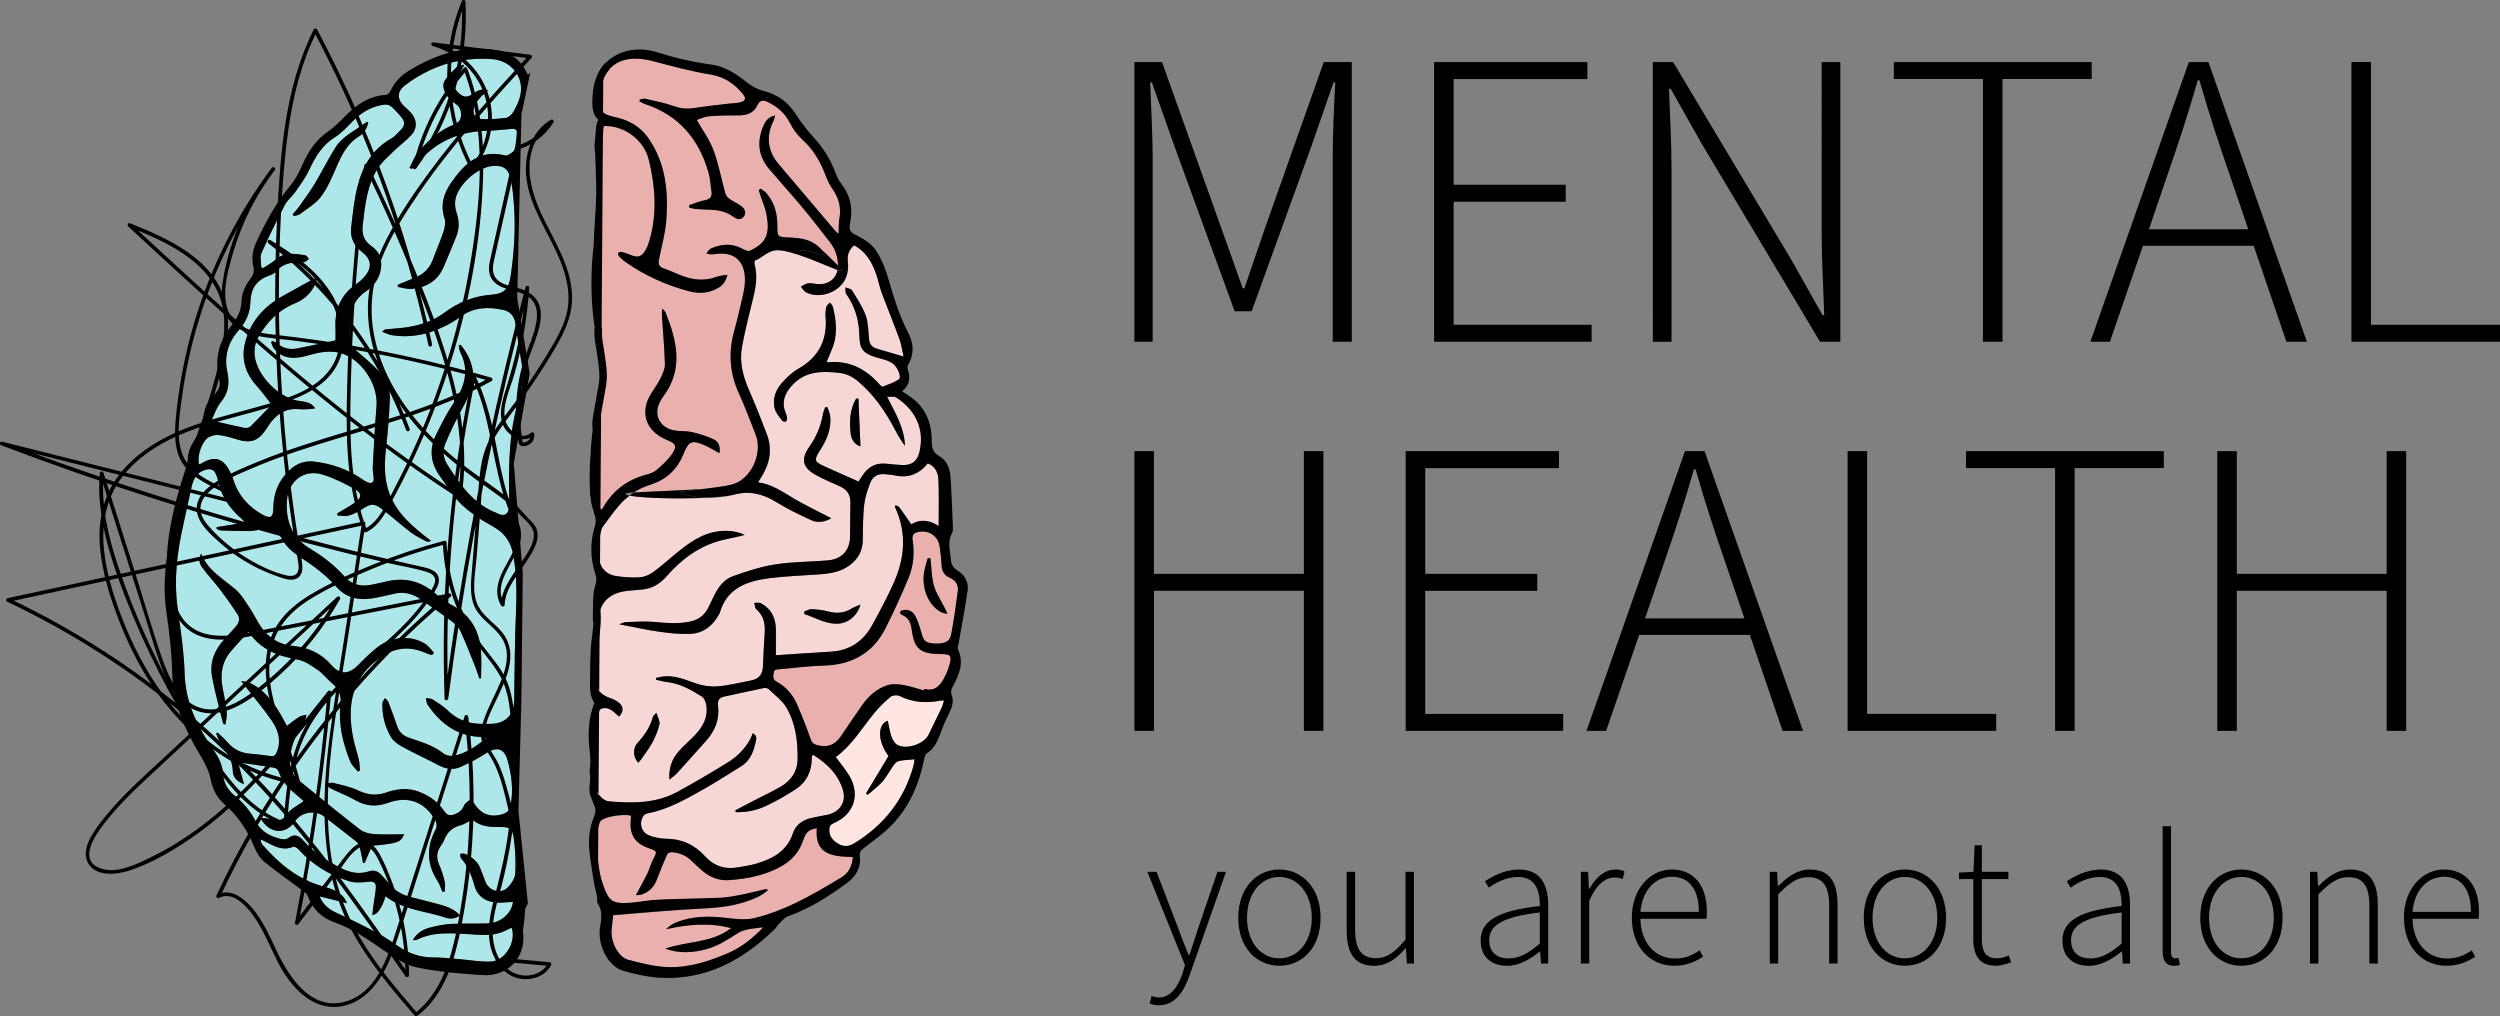 <?xml version="1.0" encoding="UTF-8"?><svg id="Layer_2" xmlns="http://www.w3.org/2000/svg" viewBox="0 0 700 284.59"><rect x="0" y="0" width="700" height="284.59" fill="#808080" stroke="none"/><defs><style>.cls-1{fill:none;}.cls-1,.cls-2,.cls-3,.cls-4,.cls-5,.cls-6{stroke-width:0px;}.cls-7{isolation:isolate;}.cls-3{fill:#f7d7d5;}.cls-4{fill:#ade7ea;}.cls-5{fill:#ffe6e3;}.cls-6{fill:#eab0ad;}</style></defs><g id="Layer_1-2"><path class="cls-4" d="m136.68,25.33c-2.05-.79-3.37.36-4.57,1.14-1.51.98-2.53.61-3.66-.42-1.21-1.11-1.62-2.31-.68-3.83.73-1.17,1.33-2.42,2.25-4.1-.97.28-1.72.27-2.1.64-1.22,1.19-2.51,2.4-3.4,3.83-1.08,1.76.33,4.72,2.87,6.36,1.08.7,1.62,1.53,1.7,2.8.1,1.53-.42,2.49-1.9,3.08-4.13,1.65-7.37,4.53-10.17,7.87-1.02,1.22-1.57,2.84-2.33,4.27.18.12.36.25.55.37.5-.48,1.06-.92,1.5-1.45,4.99-6.01,11.41-9,19.19-9.24,2.47-.08,4.94-.34,7.4-.57.99-.1,1.48.3,1.39,1.24-.14,1.55-.21,3.14-.66,4.6-.21.67-1.25,1.1-1.95,1.57-.2.13-.58.05-.85-.01-7.15-1.73-11.35,2.55-14.91,7.64-2.05,2.93-3.13,6.25-1.88,10.01.37,1.09.1,2.55-.28,3.71-.88,2.68-2.05,5.27-3.02,7.92-.9,2.45-2.63,4.02-4.97,5-1.59.66-3.19,1.3-4.78,1.95-.01.21-.02.43-.03.64,1.29.2,2.6.66,3.86.55,4.07-.36,7.26-2.2,8.95-6.1,1.26-2.91,2.49-5.84,3.64-8.79.85-2.18.72-4.37-.04-6.61-.37-1.1-.48-2.41-.28-3.55.75-4.16,6.15-8.96,10.33-9.36,2.79-.27,4.38.55,5.05,3.3.64,2.61.86,5.35,1.04,8.04.44,6.48,0,12.93-.93,19.35-.53,3.67-1.72,5.06-5.42,5.34-4.97.37-9.23,2.11-13.2,5.06-4.16,3.09-9.09,4.12-14.18,4.44-.81.05-1.61.13-2.41.23-.14.02-.27.2-.81.63,1.07.39,1.86.84,2.71.97,6.16.99,11.79-.61,17.07-3.7.75-.44,1.45-.96,2.15-1.46,3.71-2.69,7.83-2.86,12.09-1.88,1.86.43,2.97,1.72,3.28,3.63.62,3.93,1.16,7.88,1.85,11.8.67,3.78-.25,7.35-1.25,10.91-2.25,7.99-2.41,16.18-2.36,24.39.01,1.44.15,2.89.04,4.33-.17,2.23-1.45,2.88-3.38,1.84-.05-.03-.1-.07-.15-.09-6.59-2.51-10.23-8.02-13.81-13.57-1.17-1.82-1.32-3.91-.53-5.83,1.27-3.08,2.73-6.09,4.3-9.02,1.95-3.63,4.05-7.17,3.36-11.55-.44-2.73-1.67-5.06-3.39-7.12-.18.06-.36.12-.54.17.15.66.18,1.38.48,1.97,2.62,5.22,1.13,9.77-1.94,14.27-1.87,2.74-3.36,5.77-4.85,8.76-2.12,4.25-1.48,8.26,1.33,12.02,1.59,2.13,2.94,4.46,4.7,6.43,1.51,1.69,3.37,3.11,5.23,4.44,1.82,1.31,3.87,2.29,5.76,3.52,2.61,1.7,4.02,4.17,4.57,7.25.92,5.2,1.02,10.41.79,15.69-.36,8.31-.39,16.63-.51,24.95-.06,4.19-2.33,6.58-6.49,6.7-1.04.03-2.08.03-3.12,0-3.42-.12-6.39-1.22-8.9-3.67-1.27-1.24-2.81-2.2-4.32-3.17-.5-.32-1.25-.24-1.89-.34.15.61.14,1.33.47,1.82,3.71,5.46,8.56,9,15.45,9.04.17,0,.35.02.51.06.1.03.17.13.37.31-2.65,2.22-5.46,4.12-8.84,4.87-.95.21-2.34-.06-3.1-.67-2.85-2.27-6.26-3.19-9.56-4.34-1.67-.58-2.76-1.54-3.32-3.21-.78-2.29-1.63-4.56-2.5-6.82-.16-.42-.61-.73-.93-1.09-.25.46-.71.91-.73,1.38-.11,3.42.68,6.69,2.44,9.6.7,1.15,2.02,2.04,3.25,2.71,3.33,1.82,6.79,3.4,10.15,5.17,1.97,1.04,4.01,1.34,6,.44,2.45-1.11,4.89-2.34,7.13-3.82,2.91-1.91,5.04-1.53,6.02,1.77,1.23,4.17,1.68,8.47.94,12.83-.22,1.31-1.02,2.01-2.21,2.39-3.43,1.1-6.19.04-8.07-3.06-.24-.4-.94-1-1.06-.92-.65.41-1.43.9-1.7,1.56-.57,1.37-1.49,2.09-2.84,2.55-1.16.4-1.94.19-2.64-.83-1.84-2.72-4.35-4.53-7.46-5.65-3.08-1.1-6.07-.66-8.99.35-2.77.96-5.21.6-7.83-.64-2.15-1.02-4.57-1.48-6.89-2.09-.54-.14-1.18.1-1.78.17-.06.17-.12.33-.18.5.5.35.97.77,1.51,1.03,2.23,1.08,4.57,1.97,6.71,3.2,2.99,1.7,5.92,1.85,9.13.68,5.56-2.03,10.24-.26,13.19,4.9.36.63.5,1.75.19,2.34-2.7,5.03-2.69,9.89.46,14.72.58.89.89,1.96,1.32,2.95.21,0,.42-.01.63-.02.03-.93.25-1.9.04-2.78-.38-1.62-.89-3.24-1.57-4.76-.87-1.95-.71-3.68.52-5.37.34-.47.66-.97.86-1.5.83-2.23,2.33-3.59,4.67-4.2,1.08-.28,2.05-1.02,3.2-1.62,2.1,1.91,4.81,2.17,7.62,2.12,2.83-.05,3.64.37,4.01,3.14.43,3.24.63,6.56.43,9.82-.09,1.42-1.14,3.05-2.23,4.07-1.95,1.82-5.11.83-6.11-1.66-.54-1.34-.99-2.71-1.56-4.04-.82-1.93-2.45-3.03-4.27-3.85-.34-.16-.84.02-1.26.05.07.41,0,.95.23,1.21,2.01,2.21,2.99,4.88,3.77,7.7.81,2.93,3.19,4.63,6.5,4.73,1.42.04,2.85-.13,4.27-.2-.28,3.12-3.42,5.9-6.96,6.02-3.46.11-6.93-.03-10.39.15-2,.11-4.01.54-5.95,1.04-1.91.49-3.59,1.49-4.74,3.52.54-.06.9-.01,1.17-.15,4.58-2.26,9.44-1.82,14.29-1.56,3.45.19,6.93.74,10.23-.87.66-.32,1.33-.62,2-.93,1.34,3.98-1.79,9.28-5.86,9.48-2.96.14-5.96-.45-8.94-.69-2.36-.19-4.72-.47-7.08-.46-3.29.01-6.27-.87-9.03-2.59-2.1-1.32-4.09-2.85-6.27-4.02-3.75-2.01-7.56-3.93-11.44-5.67-2.23-1-4.1-2.24-5.17-4.83,2.45.61,4.89,1.22,7.71,1.93-.4-.71-.61-1.27-.97-1.68-1.52-1.72-3.56-2.43-5.72-3.02-7.01-1.91-12.32-6.34-17-11.67-.29-.33-.46-.78-.49-1.5.78.38,1.58.74,2.34,1.15,2.14,1.16,4.29,1.94,6.77.92.36-.15,1.18.39,1.57.82,3.85,4.28,8.64,7.12,14.05,8.82,1.67.53,3.65.34,5.45.15,1.51-.17,2.15.31,2.05,1.69-.13,1.66-.45,3.3-.67,4.95-.12.88-.2,1.76-.31,2.7q2.1-.21,3.71-5.28c4.9,3.9,11.09,4.06,16.67,5.95,1.39.47,2.81.43,4.18-.6-1.84-2-4.24-2.64-6.62-3.29-2.45-.67-4.92-1.24-7.38-1.88-2.54-.67-4.64-2.01-6.24-4.12-.59-.78-1.28-1.49-1.96-2.19-.92-.96-2.02-1.28-3.32-.85-2.63.87-5.13.42-7.54-.78-4.01-1.99-7.77-4.34-10.75-7.76-1.24-1.43-2.51-2.13-4.3-.77-.47.36-1.37.42-1.98.27-2.94-.72-5.55-1.97-7.04-4.83-1.46-2.8-3.38-5.2-5.85-7.22-1.92-1.56-3.23-3.5-3.37-6.18-.15-2.71-1.47-5.02-3.02-7.25-4.33-6.24-7.49-12.83-7.74-20.73-.19-6.27-1.15-12.53-2-18.77-1.06-7.75-.1-15.32,1.59-22.86.81-3.61,1.53-7.23,2.36-10.83.52-2.23,1.52-4.11,4-4.75,1.33-.34,2.27-.04,2.8,1.27.17.43.39.85.47,1.3.86,4.57,3.23,8.23,6.74,11.2.21.18.37.41.92,1.02-2.87.47-5.4.89-7.93,1.3-.02.14-.03.28-.05.43.38.17.75.48,1.13.49,2.7.1,5.4.18,8.11.18.97,0,1.94-.28,2.92-.37,2.75-.26,4.93.1,6.5,3.06,1.07,2.01,3.24,3.6,5.23,4.9,3.55,2.33,6.89,4.83,9.7,8.03,3.17,3.61,7.25,3.9,11.62,2.93,1.47-.32,2.94-.61,4.4-.98,2.97-.75,5.56.02,7.98,1.79,2.7,1.98,5.5,3.81,8.17,5.82.99.74,2.02,1.68,2.53,2.77,1.54,3.34,2.86,6.78,4.23,10.19.41,1.03.73,2.1,1.09,3.15.16-.04.32-.07.48-.11,0-2.6.18-5.22-.04-7.8-.48-5.76-3.14-10.13-8.44-12.83-1.63-.83-3.08-2.05-4.49-3.23-3.96-3.31-8.4-4.42-13.43-3.24-1.46.34-2.92.68-4.4.96-2.79.53-5.33.02-7.28-2.17-2.79-3.15-6.03-5.7-9.63-7.85-5.19-3.09-7.08-7.83-6.63-13.67.42-5.44,4.83-8.77,9.97-7.18,3.06.94,5.98,2.43,8.82,3.93,2.28,1.21,2.25,2.57.12,3.99-1.56,1.05-3.21,1.97-4.82,2.95,0,.2.01.39.02.59,1.05.03,2.18.31,3.14.03,1.41-.42,2.78-1.12,4.02-1.93,2.05-1.34,3.02-1.59,5.02-.11,2.87,2.13,5.52,4.56,8.37,6.73,1.31,1,2.83,1.73,4.29,2.51.36.19.86.12,1.43-.1-.62-.48-1.25-.95-1.87-1.44-4.75-3.73-9.01-7.84-10.48-13.99-.9-3.75-.65-7.54-.21-11.36.5-4.35.8-8.73,1-13.11.12-2.69-.85-5.24-2.64-7.16-2.34-2.51-5-4.74-7.65-6.95-.74-.62-1.22-1.08-1.15-2.07.17-2.36.16-4.73.45-7.07.37-2.9,1.92-5.14,4.35-6.79,2.37-1.61,3.85-3.78,4.17-6.67.29-2.55-.69-4.57-2.74-5.98-2.13-1.47-2.7-3.41-2.4-5.86.67-5.52,1.16-11.1,4.25-15.92,1.15-1.79,2.86-3.25,4.41-4.76,1.6-1.56,3.45-2.89,4.96-4.54,1.79-1.95,1.58-4.44-.26-6.39-.51-.55-1.08-1.05-1.63-1.55-2.05-1.85-2.26-4.09-.04-5.84,2.23-1.76,4.74-3.27,7.33-4.46,5.38-2.48,11.09-3.41,17.05-3.02,5.42.35,9.22,4.94,8.04,10.24-.36,1.6-1.14,3.15-1.96,4.58-.42.73-1.32,1.55-2.09,1.65-2.38.3-4.82.47-7.21.29-1.75-.13-2.35-2.15-1.39-3.99.39-.75.94-1.45,1.52-2.08.57-.63,1.27-1.14,2.13-1.89Zm-15.7,158.09c.19-.23.37-.46.56-.68-.83-.85-1.53-1.9-2.5-2.51-3.92-2.46-9.43-2.09-13.32.95-1.95,1.52-3.72,3.28-5.46,5.05-2.49,2.55-5.03,2.76-7.38.04-2.95-3.42-6.6-5.03-10.99-5.46-3.71-.36-6.65-2.25-8.77-5.28-1.15-1.65-1.98-3.52-3.1-5.19-1.24-1.85-2.4-3.89-4.05-5.32-3.49-3.03-7.75-5.24-9.65-10.05-.68,1.51-.68,2.57.36,3.97,1.61,2.17,3.47,4.15,5.1,6.3,1.66,2.19,3.24,4.44,4.74,6.74.74,1.13.47,2.34-.42,3.36-1.11,1.26-2.23,2.5-3.36,3.73-2.73,2.99-4.1,6.5-3.34,10.49.83,4.39,2.04,8.72,3.1,13.07.01.06.2.07.66.23.13-1.22.46-2.39.34-3.52-.24-2.23-.69-4.44-1.13-6.65-.74-3.76-.29-7.26,2.24-10.28,1.52-1.81,3.15-3.52,4.96-5.53,3.62,5.21,8.47,6.81,13.81,7.79,2.02.37,3.94,1.76,5.7,2.97,1.45,1,2.53,2.53,3.92,3.65,1.85,1.5,2.62,3.44,2.36,5.66-.68,5.69.61,11.02,2.7,16.22.43,1.07,1.42,1.91,2.15,2.86.21-.11.41-.21.62-.32-.11-1-.11-2.02-.34-2.99-.48-2.08-1.2-4.11-1.6-6.2-1.65-8.57-.69-16.19,7-21.97,4.34-3.27,8.58-3.86,13.4-1.7.54.24,1.13.37,1.7.55Zm-54.33,30.01c3.8.56,7.04,1,10.27,1.55.42.07.96.58,1.11,1,.83,2.37,2.28,4.26,4.18,5.85,1.01.84,1.98,1.72,2.84,2.47-1.8,1.35-3.69,2.2-4.68,3.66-1.26,1.86-2.51,2.03-4.36,1.46-.91-.28-1.9-.3-3.12-.47,2.47,4.63,7.19,4.89,9.78.94,1.68-2.55,5.69-3.17,8.1-1.28,3,2.35,6.04,4.64,9.01,7.01.45.36.8.98.95,1.55.38,1.45.63,2.93.93,4.4.15.03.29.06.44.09.7-1.6,1.39-3.21,2.11-4.85,7.26-.69,7.99-.93,8.98-3.22-2.94,0-5.71.13-8.47-.06-1.32-.09-2.84-.46-3.85-1.25-5.75-4.46-11.4-9.04-17.02-13.66-2.28-1.88-3-4.47-2.54-7.35.54-3.36,1.97-6.36,3.9-9.16.38-.55.43-1.33.64-2.01-.7.2-1.49.26-2.09.63-1.16.72-2.2,1.62-3.4,2.52-.63-1.16-1.17-2.24-1.78-3.26-2.19-3.66-4.73-7-8.74-8.86-.54-.25-1.19-.24-2.28-.45.62.79.86,1.1,1.1,1.42,2.47,3.18,5.08,6.26,7.38,9.56,1.82,2.61,2.81,5.52,1.52,8.82-.37.93-.74,1.34-1.7,1.22-1.89-.23-3.78-.53-5.67-.66-2.63-.17-4.75-1.22-6.47-3.22-.84-.98-1.84-1.81-2.76-2.71-.14.1-.28.19-.42.29.43.91.7,1.94,1.31,2.7,1.89,2.34,3.26,4.77,3.36,7.93.05,1.54,1.2,2.86,3.13,3.52-.61-2.23-1.14-4.16-1.67-6.12Z"/><path class="cls-4" d="m88.27,77.91c-.5.25-1.01.49-1.5.76-2.42,1.34-4.83,2.7-7.26,4.03-5.71,3.12-9.78,7.66-11.05,14.1-.83,4.2.5,8.08,3.49,11.33,1.52,1.66,2.81,3.53,4.11,5.18-1.49,1.56-3.62,3.85-5.85,6.05-.38.37-1.2.56-1.74.45-2.93-.59-5.83-1.29-9.24-2.07.84-1.71,1.37-3.61,2.52-4.99,2.23-2.66,2.64-5.41,1.91-8.71-.96-4.34.3-8.29,3.21-11.58,2.01-2.28,3.17-4.81,3.25-7.81.11-3.61,1.58-6.18,5.12-7.41.8-.28,1.7-.69,2.21-1.31,1.82-2.26,4.28-2.48,6.87-2.48.35,0,.74.06,1.03-.08.42-.2.77-.56,1.16-.85-.33-.36-.63-.98-1-1.04-2.84-.39-5.71-1.06-8.24,1.16-1.09.96-2.42,1.65-3.63,2.46-.16-.1-.32-.19-.48-.29,0-1.32-.42-2.82.07-3.93,2.02-4.58,4.25-9.08,6.56-13.52.7-1.35,2.05-2.35,2.93-3.62,1.4-2.02,2.89-4.04,3.92-6.25,1.69-3.63,3.64-6.87,7.17-9.08,1.88-1.17,3.44-2.9,5.01-4.5,2.48-2.52,5.37-4.18,8.88-4.62.63-.08,1.46.2,1.95.61.97.81,1.75,1.83,2.62,2.76,1.13,1.22,1.22,2.46.02,3.66-.89.9-1.74,1.94-2.82,2.54-5.36,3-8.01,7.92-9.4,13.54-.92,3.73-1.3,7.61-1.74,11.44-.32,2.79.87,5.04,3.1,6.76,2.58,2,2.83,4.29.72,6.8-.66.79-1.45,1.51-2.3,2.09-4.39,2.98-6.16,7.16-5.9,12.35.06,1.25,0,2.51,0,3.47-3.72.79-7.3,1.61-10.9,2.28-1.94.36-3.78-.05-5.36-1.38-.39-.33-.92-.49-1.38-.73-.13.11-.26.23-.39.34.25.58.39,1.24.77,1.72,2.09,2.64,4.9,3.04,7.98,2.39,1.86-.4,3.68-1.07,5.55-1.31,1.57-.2,3.26-.23,4.78.14,6.12,1.51,10.99,8.83,10.44,15.07-.5,5.69-.74,11.4-1.05,17.1-.05.91.17,1.83.25,2.74.13,1.4-.43,1.86-1.72,1.38-.48-.18-.93-.47-1.35-.77-4.06-2.86-8.6-4.42-13.49-5.02-2.4-.29-4.57.31-6.44,1.91-3.47,2.97-5.09,6.76-5.11,11.29-.01,2.4-.8,2.86-2.95,1.67-3.94-2.18-6.8-5.3-8.17-9.67-.17-.55-.38-1.09-.62-1.62-1.99-4.35-4.25-5.53-8.41-3.06-.19.11-.42.16-.63.25-.59-2.45.77-6.44,2.79-7.67.77-.47,1.87-.68,2.76-.57,1.59.19,3.17.63,4.7,1.12,4.24,1.36,6.33.65,8.79-3.15.44-.68.89-1.36,1.4-1.98,1.93-2.33,4.33-3.53,7.44-3.24,1.52.14,3.06.02,4.63-.21-1.06-1.66-2.75-1.86-4.33-2.06-5.65-.71-11.97-7.01-12.61-12.65-.23-1.97.14-3.78,1.14-5.49,2.4-4.1,5.58-7.36,10.04-9.18,2.58-1.05,4.52-2.75,5.7-5.28.22-.48.31-1.02.46-1.54-.14-.09-.28-.18-.42-.26Zm-6.31-17.91c.1.16.2.33.31.49.57-.17,1.26-.19,1.7-.53,2.04-1.56,4.42-2.9,5.92-4.9,1.84-2.44,3.06-5.4,4.3-8.24,1.49-3.43,3.06-6.71,6.45-8.71.67-.4,1.24-1.07,1.68-1.73.4-.6.57-1.36.84-2.05l-.39-.23c-3.04,2.32-6.75,3.87-8.88,7.25-2.08,3.31-3.81,6.84-5.83,10.2-1.33,2.21-2.88,4.28-4.37,6.38-.52.73-1.15,1.38-1.73,2.06Z"/><path class="cls-1" d="m56.39,129.82c4.16-2.46,6.42-1.29,8.41,3.06.24.52.45,1.07.62,1.62,1.37,4.37,4.23,7.5,8.17,9.67,2.15,1.19,2.94.72,2.95-1.67.02-4.53,1.64-8.32,5.11-11.29,1.87-1.6,4.04-2.2,6.44-1.91,4.89.59,9.43,2.16,13.49,5.02.42.3.87.59,1.35.77,1.28.48,1.85.02,1.72-1.38-.08-.92-.3-1.84-.25-2.74.31-5.7.55-11.41,1.05-17.1.54-6.24-4.32-13.56-10.44-15.07-1.52-.38-3.22-.34-4.78-.14-1.88.24-3.69.91-5.55,1.31-3.08.65-5.89.25-7.98-2.39-.38-.48-.52-1.14-.77-1.72.13-.11.26-.23.39-.34.46.24.99.4,1.38.73,1.57,1.33,3.42,1.75,5.36,1.38,3.6-.67,7.18-1.49,10.9-2.28,0-.97.05-2.22,0-3.47-.26-5.19,1.51-9.37,5.9-12.35.85-.58,1.64-1.3,2.3-2.09,2.11-2.51,1.86-4.8-.72-6.8-2.23-1.73-3.42-3.97-3.1-6.76.44-3.83.82-7.71,1.74-11.44,1.39-5.63,4.04-10.55,9.4-13.54,1.08-.6,1.93-1.64,2.82-2.54,1.2-1.2,1.11-2.45-.02-3.66-.87-.93-1.66-1.95-2.62-2.76-.49-.41-1.32-.69-1.95-.61-3.51.44-6.4,2.11-8.88,4.62-1.57,1.6-3.13,3.32-5.01,4.5-3.53,2.21-5.48,5.45-7.17,9.08-1.03,2.21-2.52,4.23-3.92,6.25-.88,1.28-2.23,2.27-2.93,3.62-2.32,4.44-4.54,8.94-6.56,13.52-.49,1.1-.07,2.61-.07,3.93.16.1.32.19.48.29,1.22-.81,2.54-1.5,3.63-2.46,2.53-2.21,5.4-1.54,8.24-1.16.37.05.67.68,1,1.04-.38.29-.73.64-1.16.85-.29.14-.68.08-1.03.08-2.59,0-5.05.21-6.87,2.48-.51.63-1.41,1.04-2.21,1.31-3.55,1.23-5.02,3.8-5.12,7.41-.09,3-1.24,5.53-3.25,7.81-2.9,3.29-4.17,7.24-3.21,11.58.73,3.3.31,6.05-1.91,8.71-1.15,1.37-1.68,3.27-2.52,4.99,3.41.78,6.31,1.48,9.24,2.07.54.11,1.37-.08,1.74-.45,2.22-2.2,4.35-4.49,5.85-6.05-1.3-1.65-2.58-3.52-4.11-5.18-2.99-3.25-4.32-7.13-3.49-11.33,1.27-6.44,5.34-10.98,11.05-14.1,2.43-1.33,4.84-2.69,7.26-4.03.49-.27,1-.51,1.5-.76.14.09.28.18.42.26-.15.51-.24,1.06-.46,1.54-1.18,2.53-3.13,4.23-5.7,5.28-4.46,1.82-7.64,5.08-10.04,9.18-1,1.71-1.37,3.52-1.14,5.49.64,5.64,6.96,11.94,12.61,12.65,1.58.2,3.27.4,4.33,2.06-1.57.24-3.12.36-4.63.21-3.11-.3-5.51.91-7.44,3.24-.51.62-.96,1.3-1.4,1.98-2.47,3.79-4.55,4.51-8.79,3.15-1.53-.49-3.11-.93-4.7-1.12-.9-.11-2,.11-2.76.57-2.02,1.23-3.38,5.22-2.79,7.67.22-.08.44-.13.63-.25Z"/><path class="cls-1" d="m146.14,102.23c-.7-3.92-1.23-7.86-1.85-11.8-.3-1.91-1.42-3.2-3.28-3.63-4.26-.99-8.38-.81-12.09,1.88-.7.51-1.4,1.03-2.15,1.46-5.28,3.09-10.91,4.69-17.07,3.7-.85-.14-1.64-.58-2.71-.97.54-.43.66-.61.81-.63.8-.1,1.61-.18,2.41-.23,5.09-.31,10.02-1.34,14.18-4.44,3.97-2.95,8.23-4.69,13.2-5.06,3.7-.28,4.89-1.67,5.42-5.34.93-6.42,1.37-12.87.93-19.35-.18-2.7-.4-5.43-1.04-8.04-.67-2.75-2.26-3.57-5.05-3.3-4.18.41-9.58,5.2-10.33,9.36-.21,1.14-.09,2.45.28,3.55.76,2.24.88,4.43.04,6.61-1.15,2.95-2.38,5.88-3.64,8.79-1.69,3.9-4.88,5.75-8.95,6.1-1.26.11-2.57-.35-3.86-.55.01-.21.02-.43.03-.64,1.6-.65,3.2-1.28,4.78-1.95,2.34-.98,4.08-2.54,4.97-5,.97-2.66,2.14-5.24,3.02-7.92.38-1.16.65-2.61.28-3.71-1.26-3.76-.17-7.08,1.88-10.01,3.56-5.09,7.76-9.36,14.91-7.64.27.07.65.14.85.01.71-.47,1.75-.9,1.95-1.57.46-1.46.53-3.06.66-4.6.08-.93-.4-1.33-1.39-1.24-2.46.24-4.93.5-7.4.57-7.78.24-14.2,3.23-19.19,9.24-.44.53-1,.97-1.5,1.45-.18-.12-.36-.25-.55-.37.76-1.44,1.31-3.06,2.33-4.27,2.81-3.34,6.05-6.22,10.17-7.87,1.47-.59,2-1.55,1.9-3.08-.09-1.27-.63-2.11-1.7-2.8-2.54-1.65-3.95-4.6-2.87-6.36.88-1.44,2.17-2.64,3.4-3.83.38-.37,1.12-.36,2.1-.64-.91,1.68-1.52,2.93-2.25,4.1-.95,1.52-.53,2.72.68,3.83,1.12,1.03,2.14,1.4,3.66.42,1.19-.78,2.51-1.93,4.57-1.14-.86.75-1.56,1.26-2.13,1.89-.58.63-1.13,1.33-1.52,2.08-.96,1.84-.36,3.85,1.39,3.99,2.39.18,4.83,0,7.21-.29.77-.1,1.67-.92,2.09-1.65.83-1.43,1.6-2.98,1.96-4.58,1.19-5.3-2.61-9.89-8.04-10.24-5.96-.38-11.66.55-17.05,3.02-2.59,1.19-5.1,2.7-7.33,4.46-2.22,1.75-2.01,3.99.04,5.84.56.5,1.12,1.01,1.63,1.55,1.84,1.96,2.05,4.44.26,6.39-1.51,1.64-3.36,2.97-4.96,4.54-1.55,1.51-3.26,2.97-4.41,4.76-3.08,4.82-3.58,10.4-4.25,15.92-.3,2.46.28,4.39,2.4,5.86,2.04,1.42,3.02,3.43,2.74,5.98-.33,2.9-1.81,5.07-4.17,6.67-2.43,1.64-3.99,3.89-4.35,6.79-.3,2.34-.28,4.72-.45,7.07-.07.99.41,1.45,1.15,2.07,2.65,2.2,5.31,4.43,7.65,6.95,1.79,1.92,2.76,4.47,2.64,7.16-.2,4.38-.49,8.76-1,13.11-.44,3.82-.69,7.61.21,11.36,1.47,6.15,5.74,10.27,10.48,13.99.62.49,1.25.96,1.87,1.44-.57.22-1.07.29-1.43.1-1.46-.78-2.98-1.51-4.29-2.51-2.84-2.17-5.5-4.6-8.37-6.73-2-1.49-2.97-1.24-5.02.11-1.24.81-2.61,1.51-4.02,1.93-.96.29-2.09,0-3.14-.03,0-.2-.01-.39-.02-.59,1.61-.98,3.25-1.9,4.82-2.95,2.12-1.43,2.16-2.79-.12-3.99-2.84-1.5-5.76-2.98-8.82-3.93-5.15-1.59-9.55,1.74-9.97,7.18-.45,5.85,1.44,10.58,6.63,13.67,3.6,2.15,6.84,4.7,9.63,7.85,1.95,2.2,4.49,2.7,7.28,2.17,1.47-.28,2.94-.62,4.4-.96,5.02-1.18,9.47-.06,13.43,3.24,1.41,1.18,2.86,2.4,4.49,3.23,5.3,2.69,7.96,7.07,8.44,12.83.21,2.58.04,5.2.04,7.8-.16.04-.32.07-.48.11-.36-1.05-.68-2.12-1.09-3.15-1.37-3.41-2.68-6.86-4.23-10.19-.5-1.09-1.54-2.02-2.53-2.77-2.67-2.01-5.47-3.84-8.17-5.82-2.42-1.77-5.01-2.54-7.98-1.79-1.45.37-2.93.65-4.4.98-4.36.96-8.45.68-11.62-2.93-2.81-3.21-6.16-5.7-9.7-8.03-1.99-1.31-4.16-2.9-5.23-4.9-1.57-2.95-3.75-3.32-6.5-3.06-.98.09-1.94.37-2.92.37-2.7,0-5.4-.08-8.11-.18-.38-.01-.75-.32-1.13-.49.02-.14.03-.28.05-.43,2.53-.42,5.06-.83,7.93-1.3-.55-.61-.71-.85-.92-1.02-3.51-2.98-5.87-6.63-6.74-11.2-.08-.45-.3-.87-.47-1.3-.53-1.31-1.47-1.61-2.8-1.27-2.49.64-3.49,2.52-4,4.75-.83,3.6-1.56,7.22-2.36,10.83-1.69,7.54-2.65,15.1-1.59,22.86.85,6.23,1.81,12.5,2,18.77.24,7.9,3.41,14.49,7.74,20.73,1.55,2.23,2.87,4.54,3.02,7.25.14,2.68,1.46,4.62,3.37,6.18,2.47,2.01,4.38,4.42,5.85,7.22,1.5,2.86,4.11,4.11,7.04,4.83.62.15,1.51.09,1.98-.27,1.79-1.36,3.06-.66,4.3.77,2.98,3.42,6.73,5.77,10.75,7.76,2.42,1.2,4.92,1.64,7.54.78,1.3-.43,2.4-.11,3.32.85.68.71,1.37,1.42,1.96,2.19,1.61,2.11,3.7,3.45,6.24,4.12,2.46.64,4.93,1.21,7.38,1.88,2.38.65,4.78,1.29,6.62,3.29-1.37,1.03-2.79,1.07-4.18.6-5.59-1.89-11.77-2.06-16.67-5.95q-1.61,5.06-3.71,5.28c.11-.94.19-1.82.31-2.7.22-1.65.55-3.29.67-4.95.1-1.38-.54-1.86-2.05-1.69-1.8.2-3.77.38-5.45-.15-5.41-1.7-10.2-4.54-14.05-8.82-.38-.43-1.21-.97-1.57-.82-2.48,1.02-4.63.24-6.77-.92-.76-.41-1.56-.77-2.34-1.15.03.72.19,1.17.49,1.5,4.68,5.33,9.99,9.76,17,11.67,2.16.59,4.2,1.3,5.72,3.02.37.41.57.97.97,1.68-2.81-.7-5.26-1.32-7.71-1.93,1.08,2.59,2.94,3.83,5.17,4.83,3.88,1.74,7.69,3.66,11.44,5.67,2.18,1.17,4.16,2.71,6.27,4.02,2.75,1.72,5.73,2.61,9.03,2.59,2.36-.01,4.72.27,7.08.46,2.98.24,5.98.83,8.94.69,4.07-.2,7.2-5.5,5.86-9.48-.67.31-1.34.6-2,.93-3.3,1.61-6.78,1.06-10.23.87-4.85-.26-9.71-.7-14.29,1.56-.27.13-.62.08-1.17.15,1.15-2.04,2.83-3.03,4.74-3.52,1.95-.5,3.95-.93,5.95-1.04,3.45-.19,6.93-.04,10.39-.15,3.54-.11,6.68-2.9,6.96-6.02-1.42.07-2.85.25-4.27.2-3.31-.1-5.69-1.8-6.5-4.73-.78-2.82-1.76-5.49-3.77-7.7-.24-.26-.16-.8-.23-1.21.43-.02.92-.2,1.26-.05,1.82.82,3.45,1.92,4.27,3.85.56,1.33,1.02,2.7,1.56,4.04,1,2.49,4.16,3.48,6.11,1.66,1.09-1.02,2.14-2.65,2.23-4.07.2-3.26,0-6.58-.43-9.82-.37-2.77-1.18-3.2-4.01-3.14-2.81.05-5.52-.2-7.62-2.12-1.15.6-2.11,1.34-3.2,1.62-2.34.61-3.84,1.97-4.67,4.2-.2.53-.53,1.03-.86,1.5-1.23,1.7-1.39,3.43-.52,5.37.68,1.52,1.19,3.14,1.57,4.76.21.87-.01,1.85-.04,2.78-.21,0-.42.01-.63.02-.43-.99-.74-2.06-1.32-2.95-3.15-4.83-3.15-9.7-.46-14.72.32-.59.17-1.71-.19-2.34-2.95-5.16-7.63-6.93-13.19-4.9-3.21,1.18-6.14,1.03-9.13-.68-2.15-1.22-4.48-2.12-6.71-3.2-.54-.26-1.01-.69-1.51-1.03.06-.17.12-.33.18-.5.6-.07,1.24-.31,1.78-.17,2.32.61,4.74,1.07,6.89,2.09,2.62,1.24,5.06,1.6,7.83.64,2.92-1.01,5.9-1.45,8.99-.35,3.11,1.11,5.62,2.93,7.46,5.65.69,1.03,1.47,1.23,2.64.83,1.35-.46,2.27-1.18,2.84-2.55.27-.66,1.05-1.15,1.7-1.56.12-.07.82.52,1.06.92,1.88,3.1,4.64,4.17,8.07,3.06,1.19-.38,1.98-1.08,2.21-2.39.74-4.36.29-8.66-.94-12.83-.98-3.3-3.11-3.68-6.02-1.77-2.25,1.47-4.68,2.7-7.13,3.82-1.99.9-4.03.6-6-.44-3.36-1.77-6.82-3.35-10.15-5.17-1.23-.67-2.56-1.56-3.25-2.71-1.76-2.9-2.55-6.17-2.44-9.6.02-.47.47-.92.73-1.38.32.36.76.67.93,1.09.88,2.26,1.73,4.53,2.5,6.82.57,1.67,1.66,2.63,3.32,3.21,3.31,1.16,6.72,2.07,9.56,4.34.75.6,2.14.88,3.1.67,3.38-.75,6.18-2.65,8.84-4.87-.21-.18-.28-.29-.37-.31-.16-.05-.34-.06-.51-.06-6.89-.04-11.75-3.58-15.45-9.04-.33-.49-.32-1.21-.47-1.82.64.1,1.39.02,1.89.34,1.5.96,3.05,1.93,4.32,3.17,2.51,2.45,5.48,3.55,8.9,3.67,1.04.04,2.08.03,3.12,0,4.16-.12,6.43-2.51,6.49-6.7.13-8.32.15-16.64.51-24.95.23-5.28.13-10.48-.79-15.69-.54-3.08-1.96-5.55-4.57-7.25-1.88-1.23-3.93-2.21-5.76-3.52-1.86-1.33-3.72-2.75-5.23-4.44-1.76-1.97-3.11-4.3-4.7-6.43-2.81-3.76-3.45-7.77-1.33-12.02,1.49-2.98,2.98-6.01,4.85-8.76,3.08-4.51,4.57-9.05,1.94-14.27-.3-.59-.33-1.31-.48-1.97.18-.06.36-.12.54-.17,1.72,2.07,2.96,4.39,3.39,7.12.7,4.38-1.41,7.92-3.36,11.55-1.57,2.93-3.04,5.95-4.3,9.02-.79,1.92-.64,4.02.53,5.83,3.58,5.56,7.22,11.07,13.81,13.57.05.02.1.06.15.09,1.93,1.04,3.21.39,3.38-1.84.11-1.43-.03-2.88-.04-4.33-.06-8.21.1-16.39,2.36-24.39,1-3.56,1.93-7.13,1.25-10.91Z"/><path class="cls-1" d="m147.77,143.6c.17-.12.35-.22.54-.33-.19.11-.37.21-.54.33h0Z"/><path class="cls-3" d="m147.77,143.6h0c-.05-.09-.1-.17-.16-.26.05.09.11.17.16.26Z"/><path class="cls-3" d="m147.62,143.34c-.11-.17-.23-.34-.34-.51.12.17.23.34.34.51Z"/><path class="cls-2" d="m120.97,183.43c-.57-.18-1.16-.31-1.7-.55-4.82-2.16-9.05-1.57-13.4,1.7-7.68,5.78-8.64,13.41-7,21.97.4,2.09,1.12,4.12,1.6,6.2.22.97.23,1.99.34,2.99-.21.11-.41.21-.62.32-.73-.95-1.72-1.79-2.15-2.86-2.08-5.19-3.37-10.53-2.7-16.22.26-2.22-.51-4.16-2.36-5.66-1.39-1.12-2.46-2.65-3.92-3.65-1.76-1.21-3.68-2.6-5.7-2.97-5.34-.98-10.19-2.58-13.81-7.79-1.81,2.01-3.44,3.72-4.96,5.53-2.53,3.01-2.99,6.51-2.24,10.28.44,2.21.88,4.42,1.13,6.65.12,1.12-.21,2.29-.34,3.52-.47-.16-.65-.18-.66-.23-1.06-4.35-2.27-8.67-3.1-13.07-.75-3.99.61-7.51,3.34-10.49,1.13-1.24,2.25-2.48,3.36-3.73.89-1.01,1.16-2.23.42-3.36-1.5-2.3-3.08-4.56-4.74-6.74-1.64-2.15-3.5-4.13-5.1-6.3-1.04-1.41-1.04-2.47-.36-3.97,1.89,4.82,6.16,7.02,9.65,10.05,1.65,1.43,2.8,3.47,4.05,5.32,1.12,1.67,1.95,3.55,3.1,5.19,2.12,3.04,5.06,4.92,8.77,5.28,4.39.43,8.04,2.04,10.99,5.46,2.35,2.72,4.89,2.51,7.38-.04,1.73-1.77,3.51-3.53,5.46-5.05,3.89-3.04,9.4-3.42,13.32-.95.98.61,1.68,1.66,2.5,2.51-.19.23-.37.46-.56.68Z"/><path class="cls-2" d="m66.64,213.44c.54,1.96,1.06,3.89,1.67,6.12-1.93-.65-3.08-1.98-3.13-3.52-.1-3.16-1.47-5.59-3.36-7.93-.61-.76-.88-1.79-1.31-2.7.14-.1.28-.19.42-.29.93.9,1.92,1.74,2.76,2.71,1.72,2,3.83,3.05,6.47,3.22,1.9.12,3.78.42,5.67.66.96.12,1.33-.29,1.7-1.22,1.29-3.29.3-6.2-1.52-8.82-2.3-3.3-4.9-6.38-7.38-9.56-.24-.31-.49-.62-1.1-1.42,1.09.2,1.75.2,2.28.45,4.01,1.86,6.55,5.2,8.74,8.86.62,1.03,1.15,2.11,1.78,3.26,1.2-.91,2.25-1.8,3.4-2.52.59-.37,1.38-.43,2.09-.63-.2.68-.25,1.46-.64,2.01-1.93,2.8-3.35,5.8-3.9,9.16-.46,2.87.26,5.47,2.54,7.35,5.62,4.62,11.27,9.2,17.02,13.66,1.01.78,2.53,1.16,3.85,1.25,2.76.19,5.53.06,8.47.06-.99,2.3-1.71,2.53-8.98,3.22-.72,1.65-1.41,3.25-2.11,4.85-.15-.03-.29-.06-.44-.09-.3-1.47-.55-2.95-.93-4.4-.15-.57-.5-1.19-.95-1.55-2.98-2.37-6.02-4.66-9.01-7.01-2.41-1.89-6.42-1.27-8.1,1.28-2.59,3.95-7.31,3.68-9.78-.94,1.21.17,2.21.19,3.12.47,1.85.57,3.11.41,4.36-1.46.98-1.46,2.88-2.31,4.68-3.66-.86-.75-1.84-1.63-2.84-2.47-1.9-1.59-3.35-3.48-4.18-5.85-.15-.42-.69-.93-1.11-1-3.23-.54-6.47-.99-10.27-1.55Z"/><path class="cls-2" d="m81.95,60c.58-.68,1.21-1.33,1.73-2.06,1.49-2.1,3.04-4.18,4.37-6.38,2.02-3.35,3.75-6.88,5.83-10.2,2.12-3.38,5.84-4.93,8.88-7.25l.39.23c-.27.69-.44,1.45-.84,2.05-.44.66-1.01,1.33-1.68,1.73-3.4,2.01-4.96,5.29-6.45,8.71-1.24,2.84-2.46,5.79-4.3,8.24-1.5,1.99-3.87,3.34-5.92,4.9-.44.34-1.13.36-1.7.53-.1-.16-.2-.33-.31-.49Z"/><path class="cls-2" d="m120.99,96.42c-5.16-23.88-12.87-47.19-22.99-69.44-2.88-6.34-5.96-12.59-9.23-18.75-.18-.33-.73-.34-.9,0-8.18,16.28-9.41,35.04-10.29,52.93-.97,19.63-.61,39.33,1.08,58.92.83,9.7,1.99,19.37,3.47,29,.36,2.37.75,4.74,1.15,7.11.18,1.04.43,2.12.31,3.18-.2,1.81-1.76,2.11-3.27,1.77-3.98-.89-7.91-2.86-11.37-4.97s-6.94-4.93-9.81-8.05c-1.52-1.65-3.16-3.62-3.02-6,.12-2.06,1.57-3.74,3.1-4.99,3.23-2.65,7.46-4.31,11.26-5.96,4.07-1.76,8.23-3.3,12.42-4.72,16.31-5.53,33.31-9.27,48.91-16.74,1.98-.95,3.93-1.96,5.84-3.03.4-.22.3-.83-.12-.95-16.11-4.63-32.52-8.16-49.11-10.54-3.91-.56-7.84-1.03-11.76-1.49-3.15-.38-6.5-.87-9.25-2.56-6.99-4.28-3.91-14.38-2.04-20.7,2.44-8.26,6.4-16,11.6-22.86l-.9-.53c-9.16,12.29-16.23,26.09-20.88,40.7-2.32,7.28-4.03,14.75-5.11,22.31-.52,3.69-1.04,7.46-1.05,11.19,0,3.29.59,6.61,2.63,9.28,4.15,5.43,11.64,6.5,16.47,11.12l.51-.87c-22.67-5.7-45.34-11.4-68.02-17.1-.66-.17-.89.77-.28,1,28.37,10.78,57.31,20.03,86.68,27.66,7.3,1.9,14.62,3.7,21.97,5.39,3.44.79,7.04,1.33,10.41,2.38.71.22,1.5.53,1.99,1.11.94,1.1.23,2.49-.35,3.55-.72,1.3-1.56,2.54-2.43,3.74-6.75,9.29-16.55,15.71-24.55,23.81-4.46,4.52-8.32,9.61-10.63,15.56-2.82,7.26-3.45,15.13-4.06,22.83l.66-.5c-6.48-2.17-11.58-6.88-15.8-12.11-4.52-5.62-8.38-11.84-12.04-18.04-7.74-13.11-14.25-27.04-19.1-41.48-2.81-8.38-4.84-17.13-4.08-26.03l-1.02.14c2.94,9.29,5.88,18.58,8.82,27.87,1.47,4.65,2.94,9.29,4.41,13.94,1.28,4.04,2.44,8.14,3.92,12.11,2.15,5.77,5.73,12.19,12.48,13.03,3.89.48,7.71-1.09,10.97-3.08,3.43-2.09,6.6-4.72,9.57-7.42,6.78-6.15,12.54-13.4,17.04-21.37.29-.52-.38-1.03-.82-.63-11.01,10.23-22.03,20.46-33.04,30.68-5.44,5.05-10.88,10.1-16.31,15.15-4.93,4.58-9.99,9.09-14.36,14.23-2.03,2.39-4.1,4.95-5.53,7.75-1.11,2.17-1.72,4.82-.29,7.01,2.34,3.56,7.8,2.94,11.27,1.83,5.47-1.75,10.72-4.72,15.51-7.84,4.9-3.19,9.48-6.87,13.79-10.83,10.12-9.3,18.72-20.09,27.21-30.86l-.89-.37c-1.94,21.62-4.99,43.12-9.13,64.43-.12.6.6.87.95.4,3.63-4.75,7.25-9.51,10.88-14.26,1.7-2.23,3.32-5.11,5.63-6.76,2.92-2.09,4.75.74,5.93,3.12,4.97,10.02,7.51,21.14,7.52,32.31l.97-.26c-12.06-17.36-24.16-34.79-38.35-50.52-13.16-14.6-28.17-27.51-44.55-38.38-9.28-6.15-18.99-11.63-29.05-16.41l-.12.95c25.81-5.57,51.63-11.14,77.44-16.71,7.38-1.59,14.75-3.18,22.13-4.77l-.64-.64c-1.57,10.26-3.14,20.51-4.72,30.77-1.48,9.69-3.1,19.37-4.34,29.09-2.31,18.08-2.79,37.09,5.88,53.69,4.71,9.02,11.39,16.81,17.98,24.49.13.16.46.21.63.08,8.02-6.05,10.67-16.29,12.49-25.68,2.35-12.16,3.47-24.56,3.32-36.95-.08-7.08-.59-14.15-1.49-21.17-.07-.56-.83-.74-1.02-.14-6.31,19.78-12.62,39.56-18.92,59.35-2.58,8.08-5.77,18.66-15.3,20.74-8.94,1.95-14.85-7.02-18.15-13.89-1.99-4.15-3.8-8.46-6.71-12.07-2.32-2.87-6.26-6.23-10.14-4.21l.71.71c11.81-25.28,27.94-48.48,47.52-68.36,5.46-5.54,11.18-10.81,17.14-15.81.43-.36-.04-.96-.51-.87-15.36,3.01-30.72,6.02-46.08,9.04-3.68.72-7.36,1.51-11.06,2.15-3.22.56-6.6.96-9.85.38s-5.88-2.1-7.7-4.72-2.6-5.81-2.96-8.92c-1.57-13.58,2.98-27.01,7.33-39.66,2.2-6.41,4.46-12.81,6.14-19.38s3.35-13.97,1.49-20.71c-3.29-11.96-16.14-17.63-26.63-21.83-.49-.2-.87.53-.51.87,22.83,21.12,45.72,42.28,70.67,60.91,7.12,5.32,14.41,10.42,21.88,15.24.26.17.71.02.76-.31,1.99-12.46.02-25.04-3.48-37.04-3.58-12.27-8.45-24.22-13.5-35.95-2.93-6.79-6.02-13.5-9.26-20.14-.25-.52-.91-.19-.97.26-1.78,13.74-3.1,27.54-3.92,41.37-.41,6.92-.7,13.84-.87,20.76-.16,6.47-.25,12.96.23,19.42.53,7.09,1.78,14.14,4.34,20.8.13.33.44.46.76.31,3.5-1.63,5.31-5.27,7.08-8.5,2.22-4.03,4.3-8.14,6.24-12.31,3.8-8.15,7.08-16.54,9.81-25.11,5.5-17.26,9.09-35.49,9.61-53.63.29-10.26-.73-20.65-4.45-30.29-.13-.34-.59-.55-.87-.23-7.04,7.9-11.99,17.48-14.34,27.8-.14.6.61.87.95.4,9.78-13.41,14.7-30.08,13.76-46.65-.03-.61-.8-.67-1.02-.14-6.21,15.06-5.27,32.62,2.45,46.96.15.27.61.36.82.11,4.84-5.89,6.53-14.18,4-21.43-2.38-6.83-8.18-12.18-15.13-14.12l-.14,1.02c9.05,1.16,18.11,2.31,27.16,3.47l-.37-.89c-9.82,10.73-19.67,21.5-28.27,33.25-4.29,5.86-8.39,11.97-11.69,18.45-3.08,6.06-5.14,12.56-5.12,19.41.04,13.38,6.83,25.73,15.85,35.23,4.58,4.82,9.74,9.04,15.11,12.95,4,2.91,8.09,5.42,11.41,9.12,1.54,1.72,4.17,3.49,4.11,6.02-.05,2.3-1.52,4.51-2.72,6.38-2.5,3.9-6.37,8.14-6.49,13.02l.97-.26c-3.76-6.1,3.8-12.2,4.58-18.16.2-1.52-.01-3.01-.62-4.42-1.14-2.65-2.29-5.23-3.15-7.99-1.57-5.1-2.45-10.36-3.49-15.59-1.21-6.07-2.77-12.01-5.45-17.61-.19-.4-.86-.3-.95.12-4.78,23.03-7.43,46.5-7.86,70.02-.12,6.72-.06,13.44.17,20.16.02.69.96.65,1.04,0,3.9-30.19,9.36-60.17,16.35-89.8,1.98-8.4,4.09-16.77,6.32-25.11l-1.02-.14c-.34,5.13-1,10.24-2.02,15.28s-2.44,9.64-3.89,14.43c-1.06,3.5-1.91,7.93.97,10.82,1.92,1.93,5.02,2.76,7.23.85l-.87-.23c.11.63-.11,1.16-.56,1.6-.28.27-1.21.85-1.63.53-.28-.22-.32-1.82-.38-2.24-.3-2.13-.44-4.27-.44-6.42,0-4,.51-8,1.53-11.88.89-3.39,2.39-6.56,3.41-9.9.77-2.53,1.38-5.44.46-8.01-.84-2.33-2.81-3.65-5.07-4.42-2.37-.81-5.81-1.02-7.28-3.34-1.1-1.73-.48-3.89-.07-5.73.5-2.21.99-4.42,1.49-6.63.93-4.14,1.86-8.29,2.8-12.43.52-2.3,1.04-4.6,1.55-6.9.12-.55.25-1.1.37-1.66s.16-1.74.5-2.21c.4-.57,1.24-.68,1.9-.96,3.24-1.42,5.94-3.82,7.8-6.82.28-.45-.27-.97-.71-.71-5.64,3.26-7.63,10.28-6.85,16.43,1.08,8.52,6.51,15.55,9.59,23.37,1.68,4.25,2.74,8.86,1.89,13.43-.82,4.46-3.26,8.46-5.58,12.29s-4.8,7.62-7.4,11.3-5.32,6.85-7.63,10.51-3.41,7.48-3.89,11.73c-.52,4.66-.8,9.36-1.18,14.03-.4,4.85-.8,9.7-1.19,14.55-.29,3.69-.39,7.44,1.96,10.52,2.11,2.78,5.39,4.58,6.99,7.76,1.81,3.57.78,7.58-.64,11.09s-3.37,6.93-4.68,10.55c-.64,1.76-1.22,3.67-.91,5.57s1.49,3.44,2.48,5.03c2.29,3.66,3.41,7.84,4.43,12,1.04,4.28,2.05,8.57,2.86,12.9,1.6,8.57,2.47,17.55.45,26.12-.5,2.1-1.17,4.15-2,6.14-.14.34.21.63.5.66,3.48.32,6.97.64,10.45.96l-.45-.78c-1.7,3.33-6.03,4.21-9.31,2.84-3.88-1.62-5.77-6.05-6.13-9.99-.46-4.97,1.21-9.83,2.44-14.58s2.18-9.51,2.87-14.34c1.39-9.7,1.74-19.55.98-29.32-.34-4.46-.6-9.28-2.33-13.46-1.63-3.95-4.66-7.04-7.14-10.45-6.01-8.27-9.41-18.27-9.78-28.48-.01-.34-.32-.59-.66-.5-6.74,1.79-13.37,3.99-19.83,6.61-6.15,2.49-12.34,5.24-18.01,8.7-4.92,3.01-9.16,6.99-10.99,12.6s-1.28,12.04.24,17.77c2,7.56,5.53,14.62,7.27,22.27l.64-.64c-14.64-2.18-27.5-10.88-36.59-22.35-4.81-6.08-8.63-12.92-11.63-20.06-3.02-7.19-5.65-14.92-6.41-22.71-.73-7.6.89-15.05,5.86-20.98,4.43-5.29,10.57-8.97,16.91-11.5,7.69-3.06,15.84-4.7,23.73-7.13,6.52-2.01,14.02-4.49,18-10.45s3.13-14.19-.22-20.31c-3.9-7.12-10.89-11.92-17.68-16.01-.59-.36-1.04.5-.53.9,13.55,10.42,24.74,23.81,32.65,38.96,2.25,4.31,4.22,8.76,5.91,13.32.23.62,1.24.35,1-.28-6.05-16.26-15.65-31.13-28.01-43.32-3.47-3.42-7.16-6.61-11.02-9.58l-.53.9c6.42,3.87,12.95,8.32,16.87,14.88,3.61,6.04,4.68,14.37.41,20.37-4.55,6.4-13.56,8.65-20.69,10.66-7.61,2.15-15.41,3.88-22.66,7.14-5.96,2.69-11.64,6.47-15.67,11.7-4.38,5.68-5.98,12.64-5.46,19.73.55,7.63,2.99,15.14,5.8,22.21,2.74,6.88,6.18,13.5,10.52,19.52,9.34,12.93,23.13,23.02,39.15,25.4.39.06.73-.22.64-.64-2.77-12.21-10.78-24.12-8.14-37.09,1.25-6.13,5.21-10.6,10.37-13.9s11.26-6.05,17.08-8.48c6.92-2.89,14.04-5.29,21.28-7.21l-.66-.5c.34,9.25,3.09,18.35,8.02,26.19,2.5,3.97,5.93,7.33,8.17,11.44,2.5,4.58,2.73,10.2,3.1,15.29.78,10.67.27,21.44-1.54,31.98-.9,5.27-2.26,10.4-3.58,15.58-1.11,4.36-1.9,8.98-.62,13.39,1.1,3.82,3.83,7.44,7.92,8.21,3.41.64,7.22-.59,8.86-3.8.19-.37-.05-.75-.45-.78-3.48-.32-6.97-.64-10.45-.96l.5.66c3.25-7.79,3.68-16.29,2.79-24.6-.89-8.3-2.76-16.65-5.02-24.68-.54-1.93-1.18-3.84-2-5.66s-2.01-3.47-3.01-5.23c-2.31-4.06.24-8.63,2.02-12.43,2.75-5.85,6.66-13.12,2.15-19.14-2.02-2.69-5.15-4.45-6.82-7.42-2.16-3.85-.98-9.09-.64-13.26.39-4.76.78-9.51,1.16-14.27s.45-9.51,1.55-14.08c1.04-4.32,3.54-7.89,6.18-11.38,2.69-3.56,5.31-7.17,7.77-10.89s4.76-7.32,6.81-11.16c1.91-3.58,3.33-7.42,3.32-11.53-.02-8.58-5.08-15.96-8.58-23.45-3.17-6.8-5.29-15.28-.68-21.99,1-1.45,2.28-2.62,3.8-3.5l-.71-.71c-2.15,3.45-5.43,5.95-9.32,7.12-.17.05-.32.19-.36.36-1.86,8.29-3.73,16.57-5.59,24.86-.41,1.84-.83,3.68-1.24,5.52-.36,1.61-.81,3.31-.45,4.97.49,2.3,2.43,3.51,4.52,4.21,2.46.83,5.45,1.09,7.3,3.13,2.22,2.44,1.51,6.14.66,9-.97,3.26-2.44,6.33-3.33,9.61-.95,3.46-1.5,7.03-1.65,10.62-.09,2.02-.04,4.05.13,6.07.08.97.2,1.94.34,2.9.09.62.06,2.01.52,2.47.69.7,2.15.22,2.82-.25.97-.69,1.39-1.75,1.2-2.91-.07-.42-.6-.46-.87-.23-2.78,2.41-6.64-.78-7.25-3.67-.88-4.16,1.39-8.63,2.52-12.55,2.29-7.96,3.68-16.16,4.22-24.42.04-.59-.87-.7-1.02-.14-7.91,29.63-14.29,59.67-19.08,89.96-1.33,8.39-2.53,16.8-3.62,25.22h1.04c-.82-23.51.54-47.09,4.11-70.34,1.01-6.55,2.19-13.08,3.54-19.57l-.95.12c4.82,10.04,5.43,21.13,8.47,31.7.75,2.61,1.66,5.18,2.77,7.66.85,1.91,1.63,3.52,1.34,5.66-.46,3.36-2.61,6.26-4.06,9.24s-2.29,6.4-.38,9.52c.27.44.96.26.97-.26.11-4.43,3.68-8.42,5.99-11.95,1.74-2.65,4.45-6.63,2.64-9.89-.52-.93-1.37-1.65-2.09-2.41-.81-.86-1.59-1.74-2.37-2.61-1.13-1.25-2.32-2.37-3.66-3.39-5.32-4.04-10.9-7.62-15.96-12.01-10.17-8.83-18.73-20.04-21.19-33.56-1.27-6.98-.55-14,2-20.6s6.65-13.03,10.74-19c9.27-13.51,20.36-25.62,31.4-37.68.33-.36.07-.83-.37-.89-9.05-1.16-18.11-2.31-27.16-3.47-.59-.08-.69.87-.14,1.02,6.59,1.84,12.15,6.91,14.41,13.4,2.4,6.89.88,14.81-3.73,20.42l.82.11c-7.6-14.11-8.45-31.35-2.35-46.16l-1.02-.14c.93,16.41-3.93,32.85-13.61,46.13l.95.4c2.3-10.15,7.14-19.57,14.07-27.34l-.87-.23c6.48,16.8,4.9,35.66,2.08,53.07-2.85,17.61-7.95,34.87-15.15,51.2-1.99,4.52-4.15,8.97-6.46,13.34-2.04,3.85-4.1,9.09-8.29,11.05l.76.31c-4.66-12.09-4.85-25.19-4.59-37.98.29-13.67,1.05-27.32,2.28-40.93.7-7.74,1.56-15.46,2.56-23.17l-.97.26c5.63,11.52,10.79,23.26,15.44,35.2,4.51,11.58,8.79,23.42,10.62,35.77,1.05,7.07,1.2,14.28.08,21.35l.76-.31c-26.23-16.93-50-37.28-73.06-58.25-6.46-5.88-12.87-11.8-19.28-17.73l-.51.87c10.02,4.01,22.44,9.4,25.8,20.73,2.11,7.11.11,15.02-1.76,21.97s-4.16,13.26-6.41,19.83c-4.22,12.37-8.44,25.67-6.61,38.91.75,5.43,3.1,10.82,8.48,12.99,5.75,2.32,12.37.61,18.19-.53,17.39-3.41,34.79-6.82,52.18-10.24l-.51-.87c-21.32,17.88-39.56,39.38-53.72,63.33-4.04,6.83-7.74,13.86-11.1,21.05-.22.47.23.96.71.71,4.4-2.29,8.78,3.55,10.75,6.71,2.31,3.71,3.89,7.8,5.91,11.66,3.28,6.27,9.18,13.12,17.03,12.08,8.66-1.15,13.09-9.66,15.61-17.07,3.36-9.87,6.36-19.88,9.53-29.82,3.62-11.37,7.25-22.74,10.87-34.1l-1.02-.14c1.52,11.89,1.9,23.9,1.08,35.86-.42,6.11-1.15,12.2-2.18,18.23-.88,5.11-1.87,10.25-3.57,15.16-1.83,5.25-4.62,10.25-9.12,13.65l.63.08c-5.84-6.82-11.73-13.69-16.26-21.47-4.65-7.98-7.35-16.78-8.31-25.96-1.93-18.61,2.04-37.44,4.84-55.76,1.73-11.28,3.46-22.56,5.19-33.85.06-.4-.22-.73-.64-.64-25.81,5.57-51.63,11.14-77.44,16.71-7.38,1.59-14.75,3.18-22.13,4.77-.42.09-.53.76-.12.95,17.73,8.42,34.39,19.04,49.46,31.61,15.66,13.05,29.21,28.2,41.47,44.44,7.13,9.44,13.88,19.17,20.63,28.88.28.41.97.28.97-.26,0-9.68-1.88-19.31-5.58-28.26-.86-2.09-1.76-4.23-2.91-6.17-.8-1.35-1.96-2.66-3.62-2.8s-3.18.97-4.29,2.14c-1.64,1.73-2.99,3.78-4.43,5.67-3.68,4.83-7.36,9.65-11.05,14.48l.95.4c4.15-21.4,7.21-43,9.16-64.71.04-.43-.61-.72-.89-.37-14.02,17.79-28.93,36.57-49.79,46.62-4.09,1.97-9.67,4.79-14.29,2.88-6.93-2.87.92-11.93,3.6-15.1,4.06-4.78,8.74-9,13.33-13.27,5.23-4.86,10.46-9.72,15.7-14.58,11.56-10.74,23.13-21.48,34.69-32.22l-.82-.63c-3.88,6.86-8.67,13.17-14.29,18.71-2.78,2.75-5.76,5.32-8.91,7.64s-6.97,4.71-11.08,5.05c-7.58.63-11.67-6.33-13.95-12.5-2.94-7.94-5.2-16.18-7.75-24.25-3.11-9.83-6.22-19.65-9.33-29.48-.18-.58-.97-.44-1.02.14-.69,8.07.9,16.07,3.29,23.75s5.22,14.69,8.4,21.79c3.2,7.16,6.78,14.14,10.72,20.93,3.72,6.42,7.68,12.81,12.23,18.69,4.52,5.84,10.01,11.11,17.14,13.5.34.12.63-.19.66-.5.58-7.28,1.18-14.69,3.68-21.62,2.11-5.84,5.73-10.87,10.01-15.31,8.01-8.33,17.94-14.78,24.94-24.09.81-1.08,1.58-2.19,2.29-3.34.75-1.22,1.68-2.6,1.58-4.1-.19-2.64-3.33-3.2-5.38-3.65-7.63-1.68-15.24-3.47-22.82-5.37-14.98-3.75-29.86-7.91-44.61-12.49-16.66-5.17-33.16-10.86-49.46-17.06l-.28,1c22.67,5.7,45.34,11.4,68.02,17.1.49.12.89-.5.51-.87-4.27-4.09-10.36-5.36-14.74-9.26-5.65-5.01-4.11-13.34-3.23-20,1.96-14.89,6.42-29.46,13.08-42.91,3.68-7.43,8.03-14.51,12.99-21.16.4-.54-.5-1.05-.9-.53-4.76,6.28-8.48,13.3-10.97,20.78-1.23,3.68-2.21,7.48-2.76,11.33-.49,3.43-.51,7.21,1.57,10.15,3.75,5.29,11.55,5.25,17.32,5.97,8.99,1.11,17.94,2.56,26.83,4.34,9.82,1.97,19.56,4.35,29.19,7.12l-.12-.95c-16.13,9-34.29,13.06-51.71,18.74-4.41,1.44-8.79,2.99-13.08,4.75-3.96,1.63-8.04,3.33-11.69,5.58-2.74,1.7-5.74,4.32-5.56,7.85.2,3.89,4.06,7.14,6.77,9.52,3.14,2.76,6.64,5.1,10.4,6.94,1.83.89,3.72,1.67,5.64,2.33,1.56.53,3.55,1.33,5.16.54,1.34-.66,1.68-2.17,1.6-3.54-.12-2.22-.7-4.47-1.05-6.67-.84-5.24-1.59-10.49-2.24-15.76-2.54-20.61-3.61-41.4-3.19-62.16.2-10.1.68-20.22,1.69-30.27.95-9.52,2.55-19.06,5.91-28.05.87-2.32,1.87-4.59,2.98-6.81h-.9c11.44,21.59,20.57,44.38,27.15,67.91,1.85,6.63,3.5,13.31,4.96,20.03.14.65,1.14.38,1-.28h0Z"/><path class="cls-1" d="m139.13,148.09c-1.88-1.23-3.93-2.21-5.76-3.52-1.86-1.33-3.72-2.75-5.23-4.44-1.76-1.97-3.11-4.3-4.7-6.43-2.81-3.76-3.45-7.77-1.33-12.02,1.49-2.98,2.98-6.01,4.85-8.76,3.08-4.51,4.57-9.05,1.94-14.27-.3-.59-.33-1.31-.48-1.97.18-.06.36-.12.54-.17,1.72,2.07,2.96,4.39,3.39,7.12.7,4.38-1.41,7.92-3.36,11.55-1.57,2.93-3.04,5.95-4.3,9.02-.79,1.92-.64,4.02.53,5.83,3.58,5.56,7.22,11.07,13.81,13.57.05.02.1.06.15.09,1.93,1.04,3.21.39,3.38-1.84.11-1.43-.03-2.88-.04-4.33-.06-8.21.1-16.39,2.36-24.39,1-3.56,1.93-7.13,1.25-10.91-.7-3.92-1.23-7.86-1.85-11.8-.3-1.91-1.42-3.2-3.28-3.63-4.26-.99-8.38-.81-12.09,1.88-.7.51-1.4,1.03-2.15,1.46-5.28,3.09-10.91,4.69-17.07,3.7-.85-.14-1.64-.58-2.71-.97.54-.43.66-.61.81-.63.8-.1,1.61-.18,2.41-.23,5.09-.31,10.02-1.34,14.18-4.44,3.97-2.95,8.23-4.69,13.2-5.06,3.7-.28,4.89-1.67,5.42-5.34.93-6.42,1.37-12.87.93-19.35-.18-2.7-.4-5.43-1.04-8.04-.67-2.75-2.26-3.57-5.05-3.3-4.18.41-9.58,5.2-10.33,9.36-.21,1.14-.09,2.45.28,3.55.76,2.24.88,4.43.04,6.61-1.15,2.95-2.38,5.88-3.64,8.79-1.69,3.9-4.88,5.75-8.95,6.1-1.26.11-2.57-.35-3.86-.55.01-.21.02-.43.03-.64,1.6-.65,3.2-1.28,4.78-1.95,2.34-.98,4.08-2.54,4.97-5,.97-2.66,2.14-5.24,3.02-7.92.38-1.16.65-2.61.28-3.71-1.26-3.76-.17-7.08,1.88-10.01,3.56-5.09,7.76-9.36,14.91-7.64.27.07.65.14.85.01.71-.47,1.75-.9,1.95-1.57.46-1.46.53-3.06.66-4.6.08-.93-.4-1.33-1.39-1.24-2.46.24-4.93.5-7.4.57-7.78.24-14.2,3.23-19.19,9.24-.44.53-1,.97-1.5,1.45-.18-.12-.36-.25-.55-.37.76-1.44,1.31-3.06,2.33-4.27,2.81-3.34,6.05-6.22,10.17-7.87,1.47-.59,2-1.55,1.9-3.08-.09-1.27-.63-2.11-1.7-2.8-2.54-1.65-3.95-4.6-2.87-6.36.88-1.44,2.17-2.64,3.4-3.83.38-.37,1.12-.36,2.1-.64-.91,1.68-1.52,2.93-2.25,4.1-.95,1.52-.53,2.72.68,3.83,1.12,1.03,2.14,1.4,3.66.42,1.19-.78,2.51-1.93,4.57-1.14-.86.75-1.56,1.26-2.13,1.89-.58.63-1.13,1.33-1.52,2.08-.96,1.84-.36,3.85,1.39,3.99,2.39.18,4.83,0,7.21-.29.77-.1,1.67-.92,2.09-1.65.83-1.43,1.6-2.98,1.96-4.58,1.19-5.3-2.61-9.89-8.04-10.24-5.96-.38-11.66.55-17.05,3.02-2.59,1.19-5.1,2.7-7.33,4.46-2.22,1.75-2.01,3.99.04,5.84.56.5,1.12,1.01,1.63,1.55,1.84,1.96,2.05,4.44.26,6.39-1.51,1.64-3.36,2.97-4.96,4.54-1.55,1.51-3.26,2.97-4.41,4.76-3.08,4.82-3.58,10.4-4.25,15.92-.3,2.46.28,4.39,2.4,5.86,2.04,1.42,3.02,3.43,2.74,5.98-.33,2.9-1.81,5.07-4.17,6.67-2.43,1.64-3.99,3.89-4.35,6.79-.3,2.34-.28,4.72-.45,7.07-.07.99.41,1.45,1.15,2.07,2.65,2.2,5.31,4.43,7.65,6.95,1.79,1.92,2.76,4.47,2.64,7.16-.2,4.38-.49,8.76-1,13.11-.44,3.82-.69,7.61.21,11.36,1.47,6.15,5.74,10.27,10.48,13.99.62.49,1.25.96,1.87,1.44-.57.22-1.07.29-1.43.1-1.46-.78-2.98-1.51-4.29-2.51-2.84-2.17-5.5-4.6-8.37-6.73-2-1.49-2.97-1.24-5.02.11-1.24.81-2.61,1.51-4.02,1.93-.96.29-2.09,0-3.14-.03,0-.2-.01-.39-.02-.59,1.61-.98,3.25-1.9,4.82-2.95,2.12-1.43,2.16-2.79-.12-3.99-2.84-1.5-5.76-2.98-8.82-3.93-5.15-1.59-9.55,1.74-9.97,7.18-.45,5.85,1.44,10.58,6.63,13.67,3.6,2.15,6.84,4.7,9.63,7.85,1.95,2.2,4.49,2.7,7.28,2.17,1.47-.28,2.94-.62,4.4-.96,5.02-1.18,9.47-.06,13.43,3.24,1.41,1.18,2.86,2.4,4.49,3.23,5.3,2.69,7.96,7.07,8.44,12.83.21,2.58.04,5.2.04,7.8-.16.04-.32.07-.48.11-.36-1.05-.68-2.12-1.09-3.15-1.37-3.41-2.68-6.86-4.23-10.19-.5-1.09-1.54-2.02-2.53-2.77-2.67-2.01-5.47-3.84-8.17-5.82-2.42-1.77-5.01-2.54-7.98-1.79-1.45.37-2.93.65-4.4.98-4.36.96-8.45.68-11.62-2.93-2.81-3.21-6.16-5.7-9.7-8.03-1.99-1.31-4.16-2.9-5.23-4.9-1.57-2.95-3.75-3.32-6.5-3.06-.98.09-1.94.37-2.92.37-2.7,0-5.4-.08-8.11-.18-.38-.01-.75-.32-1.13-.49.02-.14.03-.28.05-.43,2.53-.42,5.06-.83,7.93-1.3-.55-.61-.71-.85-.92-1.02-3.51-2.98-5.87-6.63-6.74-11.2-.08-.45-.3-.87-.47-1.3-.53-1.31-1.47-1.61-2.8-1.27-2.49.64-3.49,2.52-4,4.75-.83,3.6-1.56,7.22-2.36,10.83-1.69,7.54-2.65,15.1-1.59,22.86.85,6.23,1.81,12.5,2,18.77.24,7.9,3.41,14.49,7.74,20.73,1.55,2.23,2.87,4.54,3.02,7.25.14,2.68,1.46,4.62,3.37,6.18,2.47,2.01,4.38,4.42,5.85,7.22,1.5,2.86,4.11,4.11,7.04,4.83.62.15,1.51.09,1.98-.27,1.79-1.36,3.06-.66,4.3.77,2.98,3.42,6.73,5.77,10.75,7.76,2.42,1.2,4.92,1.64,7.54.78,1.3-.43,2.4-.11,3.32.85.68.71,1.37,1.42,1.96,2.19,1.61,2.11,3.7,3.45,6.24,4.12,2.46.64,4.93,1.21,7.38,1.88,2.38.65,4.78,1.29,6.62,3.29-1.37,1.03-2.79,1.07-4.18.6-5.59-1.89-11.77-2.06-16.67-5.95q-1.61,5.06-3.71,5.28c.11-.94.19-1.82.31-2.7.22-1.65.55-3.29.67-4.95.1-1.38-.54-1.86-2.05-1.69-1.8.2-3.77.38-5.45-.15-5.41-1.7-10.2-4.54-14.05-8.82-.38-.43-1.21-.97-1.57-.82-2.48,1.02-4.63.24-6.77-.92-.76-.41-1.56-.77-2.34-1.15.03.72.19,1.17.49,1.5,4.68,5.33,9.99,9.76,17,11.67,2.16.59,4.2,1.3,5.72,3.02.37.41.57.97.97,1.68-2.81-.7-5.26-1.32-7.71-1.93,1.08,2.59,2.94,3.83,5.17,4.83,3.88,1.74,7.69,3.66,11.44,5.67,2.18,1.17,4.16,2.71,6.27,4.02,2.75,1.72,5.73,2.61,9.03,2.59,2.36-.01,4.72.27,7.08.46,2.98.24,5.98.83,8.94.69,4.07-.2,7.2-5.5,5.86-9.48-.67.31-1.34.6-2,.93-3.3,1.61-6.78,1.06-10.23.87-4.85-.26-9.71-.7-14.29,1.56-.27.13-.62.08-1.17.15,1.15-2.04,2.83-3.03,4.74-3.52,1.95-.5,3.95-.93,5.95-1.04,3.45-.19,6.93-.04,10.39-.15,3.54-.11,6.68-2.9,6.96-6.02-1.42.07-2.85.25-4.27.2-3.31-.1-5.69-1.8-6.5-4.73-.78-2.82-1.76-5.49-3.77-7.7-.24-.26-.16-.8-.23-1.21.43-.02.92-.2,1.26-.05,1.82.82,3.45,1.92,4.27,3.85.56,1.33,1.02,2.7,1.56,4.04,1,2.49,4.16,3.48,6.11,1.66,1.09-1.02,2.14-2.65,2.23-4.07.2-3.26,0-6.58-.43-9.82-.37-2.77-1.18-3.2-4.01-3.14-2.81.05-5.52-.2-7.62-2.12-1.15.6-2.11,1.34-3.2,1.62-2.34.61-3.84,1.97-4.67,4.2-.2.53-.53,1.03-.86,1.5-1.23,1.7-1.39,3.43-.52,5.37.68,1.52,1.19,3.14,1.57,4.76.21.87-.01,1.85-.04,2.78-.21,0-.42.01-.63.02-.43-.99-.74-2.06-1.32-2.95-3.15-4.83-3.15-9.7-.46-14.72.32-.59.17-1.71-.19-2.34-2.95-5.16-7.63-6.93-13.19-4.9-3.21,1.18-6.14,1.03-9.13-.68-2.15-1.22-4.48-2.12-6.71-3.2-.54-.26-1.01-.69-1.51-1.03.06-.17.12-.33.18-.5.6-.07,1.24-.31,1.78-.17,2.32.61,4.74,1.07,6.89,2.09,2.62,1.24,5.06,1.6,7.83.64,2.92-1.01,5.9-1.45,8.99-.35,3.11,1.11,5.62,2.93,7.46,5.65.69,1.03,1.47,1.23,2.64.83,1.35-.46,2.27-1.18,2.84-2.55.27-.66,1.05-1.15,1.7-1.56.12-.07.82.52,1.06.92,1.88,3.1,4.64,4.17,8.07,3.06,1.19-.38,1.98-1.08,2.21-2.39.74-4.36.29-8.66-.94-12.83-.98-3.3-3.11-3.68-6.02-1.77-2.25,1.47-4.68,2.7-7.13,3.82-1.99.9-4.03.6-6-.44-3.36-1.77-6.82-3.35-10.15-5.17-1.23-.67-2.56-1.56-3.25-2.71-1.76-2.9-2.55-6.17-2.44-9.6.02-.47.47-.92.73-1.38.32.36.76.67.93,1.09.88,2.26,1.73,4.53,2.5,6.82.57,1.67,1.66,2.63,3.32,3.21,3.31,1.16,6.72,2.07,9.56,4.34.75.6,2.14.88,3.1.67,3.38-.75,6.18-2.65,8.84-4.87-.21-.18-.28-.29-.37-.31-.16-.05-.34-.06-.51-.06-6.89-.04-11.75-3.58-15.45-9.04-.33-.49-.32-1.21-.47-1.82.64.1,1.39.02,1.89.34,1.5.96,3.05,1.93,4.32,3.17,2.51,2.45,5.48,3.55,8.9,3.67,1.04.04,2.08.03,3.12,0,4.16-.12,6.43-2.51,6.49-6.7.13-8.32.15-16.64.51-24.95.23-5.28.13-10.48-.79-15.69-.54-3.08-1.96-5.55-4.57-7.25Z"/><path class="cls-1" d="m56.39,129.82c4.16-2.46,6.42-1.29,8.41,3.06.24.52.45,1.07.62,1.62,1.37,4.37,4.23,7.5,8.17,9.67,2.15,1.19,2.94.72,2.95-1.67.02-4.53,1.64-8.32,5.11-11.29,1.87-1.6,4.04-2.2,6.44-1.91,4.89.59,9.43,2.16,13.49,5.02.42.3.87.59,1.35.77,1.28.48,1.85.02,1.72-1.38-.08-.92-.3-1.84-.25-2.74.31-5.7.55-11.41,1.05-17.1.54-6.24-4.32-13.56-10.44-15.07-1.52-.38-3.22-.34-4.78-.14-1.88.24-3.69.91-5.55,1.31-3.08.65-5.89.25-7.98-2.39-.38-.48-.52-1.14-.77-1.72.13-.11.26-.23.39-.34.46.24.99.4,1.38.73,1.57,1.33,3.42,1.75,5.36,1.38,3.6-.67,7.18-1.49,10.9-2.28,0-.97.05-2.22,0-3.47-.26-5.19,1.51-9.37,5.9-12.35.85-.58,1.64-1.3,2.3-2.09,2.11-2.51,1.86-4.8-.72-6.8-2.23-1.73-3.42-3.97-3.1-6.76.44-3.83.82-7.71,1.74-11.44,1.39-5.63,4.04-10.55,9.4-13.54,1.08-.6,1.93-1.64,2.82-2.54,1.2-1.2,1.11-2.45-.02-3.66-.87-.93-1.66-1.95-2.62-2.76-.49-.41-1.32-.69-1.95-.61-3.51.44-6.4,2.11-8.88,4.62-1.57,1.6-3.13,3.32-5.01,4.5-3.53,2.21-5.48,5.45-7.17,9.08-1.03,2.21-2.52,4.23-3.92,6.25-.88,1.28-2.23,2.27-2.93,3.62-2.32,4.44-4.54,8.94-6.56,13.52-.49,1.1-.07,2.61-.07,3.93.16.1.32.19.48.29,1.22-.81,2.54-1.5,3.63-2.46,2.53-2.21,5.4-1.54,8.24-1.16.37.05.67.68,1,1.04-.38.29-.73.64-1.16.85-.29.14-.68.08-1.03.08-2.59,0-5.05.21-6.87,2.48-.51.63-1.41,1.04-2.21,1.31-3.55,1.23-5.02,3.8-5.12,7.41-.09,3-1.24,5.53-3.25,7.81-2.9,3.29-4.17,7.24-3.21,11.58.73,3.3.31,6.05-1.91,8.71-1.15,1.37-1.68,3.27-2.52,4.99,3.41.78,6.31,1.48,9.24,2.07.54.11,1.37-.08,1.74-.45,2.22-2.2,4.35-4.49,5.85-6.05-1.3-1.65-2.58-3.52-4.11-5.18-2.99-3.25-4.32-7.13-3.49-11.33,1.27-6.44,5.34-10.98,11.05-14.1,2.43-1.33,4.84-2.69,7.26-4.03.49-.27,1-.51,1.5-.76.14.09.28.18.42.26-.15.51-.24,1.06-.46,1.54-1.18,2.53-3.13,4.23-5.7,5.28-4.46,1.82-7.64,5.08-10.04,9.18-1,1.71-1.37,3.52-1.14,5.49.64,5.64,6.96,11.94,12.61,12.65,1.58.2,3.27.4,4.33,2.06-1.57.24-3.12.36-4.63.21-3.11-.3-5.51.91-7.44,3.24-.51.62-.96,1.3-1.4,1.98-2.47,3.79-4.55,4.51-8.79,3.15-1.53-.49-3.11-.93-4.7-1.12-.9-.11-2,.11-2.76.57-2.02,1.23-3.38,5.22-2.79,7.67.22-.08.44-.13.63-.25Z"/><path class="cls-1" d="m150.12,248.56c1.32,3.56,2.36,4.44,6.13,4.33,2.93-.09,5.83-.78,8.76-.92,5.88-.28,11.77-.3,17.66-.56,2-.09,4-.47,5.97-.86,2.15-.42,4.27-1,6.41-1.48.32-.07.69.06,1.04.09-1.01.96-2.08,1.63-3.21,2.15-4.74,2.2-9.76,2.86-14.97,3.1-8.39.39-16.76,1.22-25.23,1.87-.17,1.6-.37,2.97-.47,4.34-.24,3.31,1.98,7.48,4.7,8.18,3.56.91,7.21,1.88,10.85,2.03,5.96.24,11.63-1.58,17.06-3.9,3.78-1.62,6.95-4.21,9.88-7.24-2.48.31-5.19.39-7.16,1.65-2.84,1.82-5.61,3.64-8.88,4.5-3.66.96-7.34,1.27-11.39-.16,6.2-2.19,12.95-1.5,18.41-5.76-6.32-1.66-12.23-.99-18.2.3.95-.89,1.93-1.56,3.02-1.98,4.42-1.72,8.99-1.74,13.65-1.2,2.67.31,5.52.68,8.06.07,3.94-.95,7.81-2.43,11.48-4.19,4.46-2.13,8.72-4.7,12.96-7.25,1.95-1.17,2.96-3.11,3.11-5.67-5.56-.1-10.75-.6-10.07-8.06-2.27.4-3.03,1.04-3.79,3.32-1.11,3.35-3.23,5.74-6.33,7.45-4.52,2.49-9.42,3.39-14.45,3.77-2.76.21-5.23-.76-7.36-2.52-1.11-.92-2.17-1.91-3.19-2.92-1.51-1.49-3.38-2.18-5.43-2.39-.44-.04-1.19.26-1.34.6-1.02,2.26-1.97,4.54-2.82,6.87-.81,2.22-2.24,3.74-4.49,4.45-.43.14-.92.08-1.47.12,1.15-2.14,2.23-4.01,3.18-5.95.61-1.23.92-2.62,1.55-3.83,1.31-2.53,1.36-2.52-1.32-3.45-3.56-1.24-5.16-3.68-4.86-7.41.04-.55.07-1.11.1-1.63-2.22-.48-6.33.12-8.05,1.13-.47.27-.84.6-1.14.97l-.08,12.01c.42,2.05.99,4.07,1.73,6.06Z"/><path class="cls-2" d="m145.99,195.73l.38-35.19-2.52-30.79,4.47-25.16-3.5-21.1,1.18-51.49,2.51-11.8c-.2.24-.42.49-.67.79-.31-.58-.54-1.02-.79-1.46-1.73-3.04-4.22-4.86-7.76-5.46-9.13-1.55-17.25,1.07-24.89,5.78-2.25,1.39-4.03,3.25-5.12,5.73-.19.43-.76.95-1.18.97-4.63.28-8.13,2.64-11.28,5.8-1.59,1.59-3.17,3.25-5.01,4.51-3.4,2.33-5.46,5.52-7.09,9.18-.9,2.04-1.93,4.12-3.34,5.81-4.07,4.89-7.07,10.38-9.69,16.13-1.05,2.31-1.31,4.6-.67,7.08.19.74-.07,1.83-.53,2.45-1.53,2.04-2.79,4.21-2.86,6.76-.08,2.78-1.24,4.91-2.92,7.01-3.58,4.46-4.68,9.58-3.31,15.15.35,1.4-.06,2.47-.89,3.52-1,1.26-2.3,2.42-2.86,3.86-.77,1.99-.73,4.3-1.49,6.3-.79,2.06-2.46,3.81-3.12,5.89-.7,2.21-.49,4.7-.99,7-1.04,4.79-2.21,9.56-3.47,14.29-2.14,8-3.18,16.03-1.96,24.33.82,5.59,1.48,11.25,1.6,16.89.18,8.43,3.49,15.62,7.65,22.64,1.3,2.2,2.64,4.56,3.11,7.02.55,2.87,1.75,5.17,3.82,6.97,3.84,3.34,6.53,7.38,8.43,12.07.61,1.51,1.56,3.09,2.79,4.11,3.52,2.88,7.27,5.47,10.9,8.2.47.35,1.04.78,1.22,1.29,1.36,3.74,3.96,6.22,7.64,7.51,5.03,1.76,9.3,4.77,13.63,7.76,2.86,1.97,5.98,4.1,9.28,4.79,6.01,1.27,12.22,1.76,18.37,2.17,7.38.49,12.51-5.26,11.33-12.51-.43-2.64-.14-5.02,1.43-7.51l-2.65-25.95.83-31.32ZM58.55,122.39c.77-.47,1.87-.68,2.76-.57,1.59.19,3.17.63,4.7,1.12,4.24,1.36,6.33.65,8.79-3.15.44-.68.89-1.36,1.4-1.98,1.93-2.33,4.33-3.53,7.44-3.24,1.52.14,3.06.02,4.63-.21-1.06-1.66-2.75-1.86-4.33-2.06-5.65-.71-11.97-7.01-12.61-12.65-.23-1.97.14-3.78,1.14-5.49,2.4-4.1,5.58-7.36,10.04-9.18,2.58-1.05,4.52-2.75,5.7-5.28.22-.48.31-1.02.46-1.54-.14-.09-.28-.18-.42-.26-.5.25-1.01.49-1.5.76-2.42,1.34-4.83,2.7-7.26,4.03-5.71,3.12-9.78,7.66-11.05,14.1-.83,4.2.5,8.08,3.49,11.33,1.52,1.66,2.81,3.53,4.11,5.18-1.49,1.56-3.62,3.85-5.85,6.05-.38.37-1.2.56-1.74.45-2.93-.59-5.83-1.29-9.24-2.07.84-1.71,1.37-3.61,2.52-4.99,2.23-2.66,2.64-5.41,1.91-8.71-.96-4.34.3-8.29,3.21-11.58,2.01-2.28,3.17-4.81,3.25-7.81.11-3.61,1.58-6.18,5.12-7.41.8-.28,1.7-.69,2.21-1.31,1.82-2.26,4.28-2.48,6.87-2.48.35,0,.74.06,1.03-.08.42-.2.77-.56,1.16-.85-.33-.36-.63-.98-1-1.04-2.84-.39-5.71-1.06-8.24,1.16-1.09.96-2.42,1.65-3.63,2.46-.16-.1-.32-.19-.48-.29,0-1.32-.42-2.82.07-3.93,2.02-4.58,4.25-9.08,6.56-13.52.7-1.35,2.05-2.35,2.93-3.62,1.4-2.02,2.89-4.04,3.92-6.25,1.69-3.63,3.64-6.87,7.17-9.08,1.88-1.17,3.44-2.9,5.01-4.5,2.48-2.52,5.37-4.18,8.88-4.62.63-.08,1.46.2,1.95.61.97.81,1.75,1.83,2.62,2.76,1.13,1.22,1.22,2.46.02,3.66-.89.9-1.74,1.94-2.82,2.54-5.37,3-8.01,7.92-9.4,13.54-.92,3.73-1.3,7.61-1.74,11.44-.32,2.79.87,5.04,3.1,6.76,2.58,2,2.83,4.29.72,6.8-.66.79-1.45,1.51-2.3,2.09-4.39,2.98-6.16,7.16-5.9,12.35.06,1.25,0,2.51,0,3.47-3.72.79-7.3,1.61-10.9,2.28-1.94.36-3.78-.05-5.36-1.38-.39-.33-.92-.49-1.38-.73-.13.11-.26.23-.39.34.25.58.39,1.24.77,1.72,2.09,2.64,4.9,3.04,7.98,2.39,1.86-.4,3.68-1.07,5.55-1.31,1.57-.2,3.26-.23,4.78.14,6.12,1.51,10.99,8.83,10.44,15.07-.5,5.69-.74,11.4-1.05,17.1-.05.91.17,1.83.25,2.74.13,1.4-.43,1.86-1.72,1.38-.48-.18-.93-.47-1.35-.77-4.06-2.86-8.6-4.42-13.49-5.02-2.4-.29-4.57.31-6.44,1.91-3.47,2.97-5.09,6.76-5.11,11.29-.01,2.4-.8,2.86-2.95,1.67-3.94-2.18-6.8-5.3-8.17-9.67-.17-.55-.38-1.09-.62-1.62-1.99-4.35-4.25-5.53-8.41-3.06-.19.11-.42.16-.63.25-.59-2.45.77-6.44,2.79-7.67Zm85.93,48.63c-.36,8.31-.39,16.63-.51,24.95-.06,4.19-2.33,6.58-6.49,6.7-1.04.03-2.08.03-3.12,0-3.42-.12-6.39-1.22-8.9-3.67-1.27-1.24-2.81-2.2-4.32-3.17-.5-.32-1.25-.24-1.89-.34.15.61.14,1.33.47,1.82,3.71,5.46,8.56,9,15.45,9.04.17,0,.35.02.51.06.09.03.17.13.37.31-2.65,2.22-5.46,4.12-8.84,4.87-.95.21-2.34-.06-3.1-.67-2.85-2.27-6.26-3.19-9.56-4.34-1.67-.58-2.76-1.54-3.32-3.21-.78-2.29-1.63-4.56-2.5-6.82-.16-.42-.61-.73-.93-1.09-.25.46-.71.91-.73,1.38-.11,3.42.68,6.69,2.44,9.6.7,1.15,2.02,2.04,3.25,2.71,3.33,1.82,6.79,3.4,10.15,5.17,1.97,1.04,4.01,1.34,6,.44,2.45-1.11,4.89-2.34,7.13-3.82,2.91-1.91,5.04-1.53,6.02,1.77,1.23,4.17,1.68,8.47.94,12.83-.22,1.31-1.02,2.01-2.21,2.39-3.43,1.1-6.19.04-8.07-3.06-.24-.4-.94-1-1.06-.92-.65.41-1.43.9-1.7,1.56-.57,1.37-1.49,2.09-2.84,2.55-1.16.4-1.94.19-2.64-.83-1.84-2.72-4.35-4.53-7.46-5.65-3.08-1.1-6.07-.66-8.99.35-2.77.96-5.21.6-7.83-.64-2.15-1.02-4.57-1.48-6.89-2.09-.54-.14-1.18.1-1.78.17-.06.17-.12.33-.18.5.5.35.97.77,1.51,1.03,2.23,1.08,4.57,1.97,6.71,3.2,2.99,1.7,5.92,1.85,9.13.68,5.56-2.03,10.24-.26,13.19,4.9.36.63.51,1.75.19,2.34-2.7,5.03-2.69,9.89.46,14.72.58.89.89,1.96,1.32,2.95.21,0,.42-.01.63-.02.03-.93.25-1.9.04-2.78-.38-1.62-.89-3.24-1.57-4.76-.87-1.95-.71-3.68.52-5.37.34-.47.66-.97.86-1.5.83-2.23,2.33-3.59,4.67-4.2,1.08-.28,2.05-1.02,3.2-1.62,2.1,1.91,4.81,2.17,7.62,2.12,2.83-.05,3.64.37,4.01,3.14.43,3.24.63,6.56.43,9.82-.09,1.42-1.14,3.05-2.23,4.07-1.95,1.82-5.11.83-6.11-1.66-.54-1.34-.99-2.71-1.56-4.04-.82-1.93-2.45-3.03-4.27-3.85-.34-.16-.84.02-1.26.05.07.41,0,.95.23,1.21,2.01,2.21,2.99,4.88,3.77,7.7.81,2.93,3.19,4.63,6.5,4.73,1.42.04,2.85-.13,4.27-.2-.28,3.12-3.42,5.9-6.96,6.02-3.46.11-6.93-.03-10.39.15-2,.11-4.01.54-5.95,1.04-1.91.49-3.59,1.49-4.74,3.52.54-.06.9-.01,1.17-.15,4.58-2.26,9.44-1.82,14.29-1.56,3.45.19,6.93.74,10.23-.87.66-.32,1.33-.62,2-.93,1.34,3.98-1.79,9.28-5.86,9.48-2.96.14-5.96-.45-8.94-.69-2.36-.19-4.72-.47-7.08-.46-3.29.01-6.27-.87-9.03-2.59-2.1-1.32-4.09-2.85-6.27-4.02-3.75-2.01-7.56-3.93-11.44-5.67-2.23-1-4.1-2.24-5.17-4.83,2.45.61,4.89,1.22,7.71,1.93-.4-.71-.61-1.27-.97-1.68-1.52-1.72-3.56-2.43-5.72-3.02-7.01-1.91-12.32-6.34-17-11.67-.29-.33-.46-.78-.49-1.5.78.38,1.58.74,2.34,1.15,2.14,1.16,4.29,1.94,6.77.92.36-.15,1.18.39,1.57.82,3.85,4.28,8.64,7.12,14.05,8.82,1.67.53,3.65.34,5.45.15,1.51-.17,2.15.31,2.05,1.69-.13,1.66-.45,3.3-.67,4.95-.12.88-.2,1.76-.31,2.7q2.1-.21,3.71-5.28c4.9,3.9,11.09,4.06,16.67,5.95,1.39.47,2.81.43,4.18-.6-1.84-2-4.24-2.64-6.62-3.29-2.45-.67-4.92-1.24-7.38-1.88-2.54-.67-4.64-2.01-6.24-4.12-.59-.78-1.28-1.49-1.96-2.19-.92-.96-2.02-1.28-3.32-.85-2.63.87-5.13.42-7.54-.78-4.01-1.99-7.77-4.34-10.75-7.76-1.24-1.43-2.51-2.13-4.3-.77-.47.36-1.37.42-1.98.27-2.94-.72-5.55-1.97-7.04-4.83-1.46-2.8-3.38-5.2-5.85-7.22-1.92-1.56-3.23-3.5-3.37-6.18-.15-2.71-1.47-5.02-3.02-7.25-4.33-6.24-7.49-12.83-7.74-20.73-.19-6.27-1.15-12.53-2-18.77-1.06-7.75-.1-15.32,1.59-22.86.81-3.61,1.53-7.23,2.36-10.83.52-2.23,1.52-4.11,4-4.75,1.33-.34,2.27-.04,2.8,1.27.17.43.39.85.47,1.3.86,4.57,3.23,8.23,6.74,11.2.21.18.37.41.92,1.02-2.87.47-5.4.89-7.93,1.3-.02.14-.03.28-.05.43.38.17.75.48,1.13.49,2.7.1,5.4.18,8.11.18.97,0,1.94-.28,2.92-.37,2.75-.26,4.93.1,6.5,3.06,1.07,2.01,3.24,3.6,5.23,4.9,3.55,2.33,6.89,4.83,9.7,8.03,3.17,3.61,7.25,3.9,11.62,2.93,1.47-.32,2.94-.61,4.4-.98,2.97-.75,5.56.02,7.98,1.79,2.7,1.98,5.5,3.81,8.17,5.82.99.74,2.02,1.68,2.53,2.77,1.54,3.34,2.86,6.78,4.23,10.19.41,1.03.73,2.1,1.09,3.15.16-.04.32-.07.48-.11,0-2.6.18-5.22-.04-7.8-.48-5.76-3.14-10.13-8.44-12.83-1.63-.83-3.08-2.05-4.49-3.23-3.96-3.31-8.4-4.42-13.43-3.24-1.46.34-2.92.68-4.4.96-2.79.53-5.33.02-7.28-2.17-2.79-3.15-6.03-5.7-9.63-7.85-5.19-3.09-7.08-7.83-6.63-13.67.42-5.44,4.83-8.77,9.97-7.18,3.06.94,5.98,2.43,8.82,3.93,2.28,1.21,2.25,2.57.12,3.99-1.56,1.05-3.21,1.97-4.82,2.95,0,.2.01.39.02.59,1.05.03,2.18.31,3.14.03,1.41-.42,2.78-1.12,4.02-1.93,2.05-1.34,3.02-1.59,5.02-.11,2.87,2.13,5.52,4.56,8.37,6.73,1.31,1,2.83,1.73,4.29,2.51.36.19.86.12,1.43-.1-.62-.48-1.25-.95-1.87-1.44-4.75-3.73-9.01-7.84-10.48-13.99-.9-3.75-.65-7.54-.21-11.36.5-4.35.8-8.73,1-13.11.12-2.69-.85-5.24-2.64-7.16-2.34-2.51-5-4.74-7.65-6.95-.74-.62-1.22-1.08-1.15-2.07.17-2.36.16-4.73.45-7.07.37-2.9,1.92-5.14,4.35-6.79,2.37-1.61,3.85-3.78,4.17-6.67.29-2.55-.69-4.57-2.74-5.98-2.13-1.47-2.7-3.41-2.4-5.86.67-5.52,1.16-11.1,4.25-15.92,1.15-1.79,2.86-3.25,4.41-4.76,1.6-1.56,3.45-2.89,4.96-4.54,1.79-1.95,1.58-4.44-.26-6.39-.51-.55-1.08-1.05-1.63-1.55-2.05-1.85-2.26-4.09-.04-5.84,2.23-1.76,4.74-3.27,7.33-4.46,5.38-2.48,11.09-3.41,17.05-3.02,5.42.35,9.22,4.94,8.04,10.24-.36,1.6-1.14,3.15-1.96,4.58-.42.73-1.32,1.55-2.09,1.65-2.38.3-4.82.47-7.21.29-1.75-.13-2.35-2.15-1.39-3.99.39-.75.94-1.45,1.52-2.08.57-.63,1.27-1.14,2.13-1.89-2.05-.79-3.37.36-4.57,1.14-1.51.98-2.53.61-3.66-.42-1.21-1.11-1.62-2.31-.68-3.83.73-1.17,1.33-2.42,2.25-4.1-.97.28-1.72.27-2.1.64-1.22,1.19-2.51,2.4-3.4,3.83-1.08,1.76.33,4.72,2.87,6.36,1.08.7,1.62,1.53,1.7,2.8.1,1.53-.42,2.49-1.9,3.08-4.13,1.65-7.37,4.53-10.17,7.87-1.02,1.22-1.57,2.84-2.33,4.27.18.12.36.25.55.37.5-.48,1.06-.92,1.5-1.45,4.99-6.01,11.41-9,19.19-9.24,2.47-.08,4.94-.34,7.4-.57.99-.1,1.48.3,1.39,1.24-.14,1.55-.21,3.14-.66,4.6-.21.67-1.25,1.1-1.95,1.57-.2.13-.58.05-.85-.01-7.15-1.73-11.35,2.55-14.91,7.64-2.05,2.93-3.13,6.25-1.88,10.01.37,1.09.1,2.55-.28,3.71-.88,2.68-2.05,5.27-3.02,7.92-.9,2.45-2.63,4.02-4.97,5-1.59.66-3.19,1.3-4.78,1.95-.01.21-.02.43-.03.64,1.29.2,2.6.66,3.86.55,4.07-.36,7.26-2.2,8.95-6.1,1.26-2.91,2.49-5.84,3.64-8.79.85-2.18.72-4.37-.04-6.61-.37-1.1-.48-2.41-.28-3.55.75-4.16,6.15-8.96,10.33-9.36,2.79-.27,4.38.55,5.05,3.3.64,2.61.86,5.35,1.04,8.04.44,6.48,0,12.93-.93,19.35-.53,3.67-1.72,5.06-5.42,5.34-4.97.37-9.23,2.11-13.2,5.06-4.16,3.09-9.09,4.12-14.18,4.44-.81.05-1.61.13-2.41.23-.14.02-.27.2-.81.63,1.07.39,1.86.84,2.71.97,6.16.99,11.79-.61,17.07-3.7.75-.44,1.45-.96,2.15-1.46,3.71-2.69,7.83-2.86,12.09-1.88,1.86.43,2.97,1.72,3.28,3.63.62,3.93,1.16,7.88,1.85,11.8.67,3.78-.25,7.35-1.25,10.91-2.25,7.99-2.41,16.18-2.36,24.39.01,1.44.15,2.89.04,4.33-.17,2.23-1.45,2.88-3.38,1.84-.05-.03-.1-.07-.15-.09-6.59-2.51-10.23-8.02-13.81-13.57-1.17-1.82-1.32-3.91-.53-5.83,1.27-3.08,2.73-6.09,4.3-9.02,1.95-3.63,4.05-7.17,3.36-11.55-.44-2.73-1.67-5.06-3.39-7.12-.18.06-.36.12-.54.17.15.66.18,1.38.48,1.97,2.62,5.22,1.13,9.77-1.94,14.27-1.87,2.74-3.36,5.77-4.85,8.76-2.12,4.25-1.48,8.26,1.33,12.02,1.59,2.13,2.94,4.46,4.7,6.43,1.51,1.69,3.37,3.11,5.23,4.44,1.82,1.31,3.87,2.29,5.76,3.52,2.61,1.7,4.02,4.17,4.57,7.25.92,5.2,1.02,10.41.79,15.69Z"/><path class="cls-6" d="m171.75,256.28c8.47-.65,16.84-1.48,25.23-1.87,5.2-.24,10.22-.91,14.97-3.1,1.13-.52,2.2-1.19,3.21-2.15-.35-.04-.72-.17-1.04-.09-2.14.48-4.26,1.06-6.41,1.48-1.97.38-3.97.77-5.97.86-5.88.25-11.77.28-17.66.56-2.93.14-5.83.83-8.76.92-3.77.11-4.81-.77-6.13-4.33-1.87-5.04-2.71-10.24-2.49-15.61.06-1.51.67-2.66,1.98-3.43,1.72-1.01,5.83-1.61,8.05-1.13-.03.53-.05,1.08-.1,1.63-.3,3.73,1.3,6.17,4.86,7.41,2.68.93,2.63.92,1.32,3.45-.63,1.22-.94,2.6-1.55,3.83-.95,1.94-2.03,3.82-3.18,5.95.55-.04,1.04.02,1.47-.12,2.25-.71,3.68-2.23,4.49-4.45.85-2.32,1.81-4.61,2.82-6.87.15-.34.9-.64,1.34-.6,2.05.21,3.91.89,5.43,2.39,1.03,1.01,2.08,2,3.19,2.92,2.12,1.77,4.59,2.73,7.36,2.52,5.03-.38,9.93-1.28,14.45-3.77,3.1-1.71,5.21-4.1,6.33-7.45.76-2.29,1.52-2.92,3.79-3.32-.68,7.47,4.52,7.96,10.07,8.06-.15,2.56-1.17,4.5-3.11,5.67-4.24,2.55-8.51,5.11-12.96,7.25-3.66,1.75-7.54,3.24-11.48,4.19-2.54.61-5.39.23-8.06-.07-4.66-.54-9.22-.52-13.65,1.2-1.08.42-2.07,1.09-3.02,1.98,5.97-1.29,11.88-1.96,18.2-.3-5.46,4.27-12.21,3.57-18.41,5.76,4.06,1.43,7.74,1.12,11.39.16,3.28-.86,6.04-2.68,8.88-4.5,1.96-1.26,4.68-1.34,7.16-1.65-2.93,3.04-6.1,5.63-9.88,7.24-5.43,2.32-11.1,4.15-17.06,3.9-3.64-.15-7.29-1.12-10.85-2.03-2.72-.69-4.93-4.87-4.7-8.18.1-1.38.29-2.74.47-4.34Z"/><path class="cls-6" d="m258.73,193.35c-1.87-.52-3.71-1.18-5.61-1.51-1.47-.25-3.12-.44-4.5-.02-3.13.94-5.49,3.12-7.35,5.79-1.98,2.84-3.93,5.71-5.86,8.58-1.67,2.48-3.89,3.24-6.76,2.4-.93-.27-1.35-.7-1.68-1.65-1.16-3.31-2.43-6.58-3.84-9.79-1.18-2.7-3.11-4.89-5.72-6.31-1.1-.6-.89-1.39-.82-2.32.08-1.12.86-1.06,1.59-1.13,4.14-.36,8.27-.92,12.42-1.02,7.79-.2,13.72-3.38,17.29-10.39,2.32-4.57,4.45-9.25,6.43-13.99,1.42-3.4,1.8-7.05,1.21-10.72-.24-1.49.31-2.1,1.71-2.35,2.95-.53,5.46,1.2,5.88,4.19.24,1.71.41,3.44.52,5.17.1,1.58.68,2.8,2.19,3.43,1.72.72,2.58,2.06,2.35,3.83-.52,4.11-1.11,8.22-1.89,12.28-.36,1.88-1.89,2.5-4.62,2.37-2.41-.12-3-.63-3.59-2.7-.49-1.7-.98-3.44-1.79-4.99-.66-1.27-1.92-2.01-3.5-1.64-.3.07-.71.29-.77.52-.06.21.22.7.46.78,2.11.74,2.6,2.6,2.84,4.41.72,5.34,2.59,6.58,8.43,6.59,2.29,0,2.78.43,2.18,2.71-.38,1.43-.95,2.85-1.66,4.15-1.14,2.1-2.7,3.68-5.51,2.86,0,.16-.01.32-.02.48Zm1.8-36.97c-.25-.04-.5-.09-.76-.13-.35,1.33-.81,2.65-1.03,4-.73,4.56,1.23,9.18,4.66,11.11.55.31,1.24.37,1.87.54-1.12-2.79-2.84-4.99-3.65-7.48-.83-2.53-.77-5.34-1.1-8.03Z"/><path class="cls-5" d="m234.02,211.97c4.5-3.29,7.32-8.07,10.77-12.31,1.36-1.67,2.94-3.21,4.6-4.58.55-.45,1.87-.55,2.53-.21,3.74,1.9,7.61,2.04,11.61,1.27.16-.03.33,0,.8,0-.21.67-.32,1.25-.56,1.77-1.24,2.6-2.51,5.2-3.78,7.79-1.28,2.62-6.16,4.3-8.73,2.86-.75-.42-1.35-1.41-1.65-2.26-.5-1.44-.71-2.99-1.05-4.51-2.99,1.11-2.83,5.84.22,9.89-2.11,3.5-4.21,6.98-6.31,10.47.14.14.29.28.43.42,1.3-1.12,2.66-2.18,3.86-3.39.8-.81,1.42-1.82,2.04-2.79,2.54-3.97,1.81-3.23,7.25-3.8-.08.58-.1,1.12-.24,1.63-2.57,9.56-8.24,16.76-16.65,21.91-1.57.96-3.05.98-4.55.07-1.44-.88-2.48-2.04-2.43-3.91.03-.91.31-1.42,1.22-1.81,5.73-2.44,7.57-8.02,4.34-13.36-1.1-1.81-2.49-3.44-3.75-5.15Z"/><path class="cls-1" d="m205.17,138.57c-1.52.36-4.17.62-7.29.77,2.43.09,4.86-.14,7.29-.77Z"/><path class="cls-1" d="m211.26,168.79h0c.16,0,.32,0,.49,0-.17,0-.33.01-.49,0Z"/><path class="cls-1" d="m179.47,212.68c1.09-1.59,2.29-3.13,3.2-4.82.85-1.59,1.57-3.31,1.97-5.06.2-.85-.45-1.9-.83-3.24-.61.68-.9.85-.97,1.09-.77,2.86-2.33,5.19-4.33,7.36-1.45,1.58-1.22,4.05.19,5.55.26-.3.55-.57.77-.89Z"/><path class="cls-1" d="m240.93,169.28c-.93.41-1.74.66-2.43,1.09-2.09,1.31-4.25,1.49-6.61.84-1.48-.4-3.04-.56-4.58-.64-.68-.04-1.39.4-2.09.62,0,.25,0,.49,0,.74,2.95.94,5.64,2.64,8.87,2.71,3.16.07,5.9-2.05,6.84-5.36Z"/><path class="cls-1" d="m240.93,124.99c-.19-4.46-.38-8.91-.57-13.37-.21-.02-.43-.03-.64-.05-1.73,2.97-1.9,6.27-1.56,9.64.19,1.82,1.09,3.23,2.77,3.77Z"/><path class="cls-1" d="m263.54,196.15c-4,.77-7.87.63-11.61-1.27-.66-.34-1.98-.25-2.53.21-1.67,1.37-3.24,2.9-4.6,4.58-3.45,4.24-6.27,9.02-10.77,12.31,1.26,1.71,2.65,3.34,3.75,5.15,3.23,5.34,1.4,10.92-4.34,13.36-.9.38-1.19.89-1.22,1.81-.06,1.87.99,3.03,2.43,3.91,1.5.92,2.98.89,4.55-.07,8.41-5.14,14.07-12.35,16.65-21.91.14-.51.16-1.04.24-1.63-5.44.57-4.71-.17-7.25,3.8-.62.97-1.23,1.98-2.04,2.79-1.2,1.21-2.57,2.27-3.86,3.39-.14-.14-.29-.28-.43-.42,2.1-3.49,4.2-6.97,6.31-10.47-3.05-4.05-3.21-8.78-.22-9.89.34,1.52.54,3.06,1.05,4.51.3.86.9,1.84,1.65,2.26,2.57,1.44,7.44-.25,8.73-2.86,1.27-2.59,2.54-5.18,3.78-7.79.25-.52.35-1.1.56-1.77-.47,0-.64-.03-.8,0Z"/><path class="cls-1" d="m265.82,161.69c-1.51-.63-2.09-1.85-2.19-3.43-.11-1.73-.28-3.45-.52-5.17-.42-3-2.93-4.72-5.88-4.19-1.4.25-1.95.86-1.71,2.35.59,3.67.21,7.32-1.21,10.72-1.98,4.73-4.1,9.42-6.43,13.99-3.56,7-9.49,10.19-17.29,10.39-4.15.11-8.28.66-12.42,1.02-.73.06-1.52,0-1.59,1.13-.06.93-.28,1.72.82,2.32,2.61,1.43,4.54,3.61,5.72,6.31,1.41,3.21,2.67,6.49,3.84,9.79.34.96.76,1.38,1.68,1.65,2.87.85,5.09.08,6.76-2.4,1.94-2.87,3.88-5.74,5.86-8.58,1.86-2.67,4.22-4.84,7.35-5.79,1.38-.42,3.03-.23,4.5.02,1.9.33,3.74.99,5.61,1.51,0-.16.01-.32.02-.48,2.82.83,4.37-.75,5.51-2.86.71-1.3,1.28-2.72,1.66-4.15.61-2.28.12-2.7-2.18-2.71-5.84-.02-7.71-1.25-8.43-6.59-.25-1.82-.74-3.67-2.84-4.41-.23-.08-.52-.57-.46-.78.07-.23.48-.45.77-.52,1.58-.37,2.85.37,3.5,1.64.81,1.56,1.3,3.29,1.79,4.99.6,2.07,1.19,2.59,3.59,2.7,2.73.13,4.26-.49,4.62-2.37.78-4.07,1.36-8.17,1.89-12.28.23-1.77-.63-3.11-2.35-3.83Z"/><path class="cls-1" d="m228.75,231.92c-2.27.4-3.03,1.04-3.79,3.32-1.11,3.35-3.23,5.74-6.33,7.45-4.52,2.49-9.42,3.39-14.45,3.77-2.76.21-5.23-.76-7.36-2.52-1.11-.92-2.17-1.91-3.19-2.92-1.51-1.49-3.38-2.18-5.43-2.39-.44-.04-1.19.26-1.34.6-1.02,2.26-1.97,4.54-2.82,6.87-.81,2.22-2.24,3.74-4.49,4.45-.43.14-.92.08-1.47.12,1.15-2.14,2.23-4.01,3.18-5.95.61-1.23.92-2.62,1.55-3.83,1.31-2.53,1.36-2.52-1.32-3.45-3.56-1.24-5.16-3.68-4.86-7.41.04-.55.07-1.11.1-1.63-2.22-.48-6.33.12-8.05,1.13-1.31.77-1.92,1.92-1.98,3.43-.22,5.37.62,10.58,2.49,15.61,1.32,3.56,2.36,4.44,6.13,4.33,2.93-.09,5.83-.78,8.76-.92,5.88-.28,11.77-.3,17.66-.56,2-.09,4-.47,5.97-.86,2.15-.42,4.27-1,6.41-1.48.32-.07.69.06,1.04.09-1.01.96-2.08,1.63-3.21,2.15-4.74,2.2-9.76,2.86-14.97,3.1-8.39.39-16.76,1.22-25.23,1.87-.17,1.6-.37,2.97-.47,4.34-.24,3.31,1.98,7.48,4.7,8.18,3.56.91,7.21,1.88,10.85,2.03,5.96.24,11.63-1.58,17.06-3.9,3.78-1.62,6.95-4.21,9.88-7.24-2.48.31-5.19.39-7.16,1.65-2.84,1.82-5.61,3.64-8.88,4.5-3.66.96-7.34,1.27-11.39-.16,6.2-2.19,12.95-1.5,18.41-5.76-6.32-1.66-12.23-.99-18.2.3.95-.89,1.93-1.56,3.02-1.98,4.42-1.72,8.99-1.74,13.65-1.2,2.67.31,5.52.68,8.06.07,3.94-.95,7.81-2.43,11.48-4.19,4.46-2.13,8.72-4.7,12.96-7.25,1.95-1.17,2.96-3.11,3.11-5.67-5.56-.1-10.75-.6-10.07-8.06Z"/><path class="cls-6" d="m204.69,135.73c5.64-1.28,8.91-8.82,6.93-13.92-1.53-3.92-2.99-7.87-4.74-11.7-2.62-5.73-2.96-11.53-1.28-17.55.94-3.39,1.73-6.82,2.5-10.25.3-1.34.5-2.74.49-4.11-.04-5.24-3.18-7.85-8.33-7.06-.72.11-1.46.15-2.46-.17.41-.47.73-1.14,1.24-1.37,2.74-1.21,5.53-1.55,8.36-.19.83.4,1.95,1.08,2.57.8,1.41-.64,2.89-1.56,3.79-2.77,1.67-2.23,1.28-4.97.83-7.53-.29-1.63-1-3.18-1.53-4.76-.21-.62-.4-1.25-.61-1.88.19-.15.38-.3.56-.44.54.43,1.18.78,1.61,1.29,1.84,2.19,2.79,4.76,2.99,7.6.04.52.01,1.04.03,1.56.07,3.09.08,3.05,3.1,3.2,2.96.14,5.92.38,8.3,2.45.52.46,3.69,3.52,5.6,5.43,0-.1,0-.21,0-.31-.08-2.32-.82-4.41-2.26-6.25-2.47-3.13-4.87-6.32-7.42-9.38-3.11-3.72-6.37-7.32-9.52-11.01-3.19-3.73-3.59-7.88-1.63-12.29.55-1.24,1.31-2.4,3.21-2.78-.21.72-.27,1.19-.48,1.59-2.1,4.16-1.61,8.38,1.4,11.93,5.3,6.25,10.61,12.51,15.92,18.76.26.3.58.55.94.88.08-1.61,0-3.01.24-4.36.52-2.96-.11-5.58-1.82-8.04-.81-1.17-1.48-2.48-1.98-3.81-1.44-3.91-3.45-7.37-6.58-10.23-1.42-1.29-2.64-2.95-3.5-4.67-1.41-2.81-3.59-4.59-6.32-5.9-1.22-.58-2.12-.38-2.71.87-1.08,2.31-3,2.97-5.4,2.94-2.77-.03-5.54.02-8.3.26-1.24.11-2.44.74-3.33,1.03,1.68,2.96,3.61,5.56,4.68,8.47,1.44,3.93,2.2,8.11,3.33,12.16.17.59.72,1.17,1.25,1.54,1.08.75,2.36,1.23,3.36,2.07.86.72,1.36,1.85.44,2.91-.88,1.02-1.94.6-2.8-.04-1.85-1.37-3.93-1.87-6.17-1.97-1.5-.07-3-.11-4.5-.23-.57-.04-1.12-.26-1.68-.4-.03-.22-.05-.43-.08-.65,1.43-.47,2.83-1.07,4.29-1.36,1.5-.3,2.27-.89,1.99-2.52-.29-1.7-.31-3.47-.78-5.12-2.68-9.44-8.3-16.21-17.87-19.33-.54-.17-1.02-.53-1.52-.8.03-.15.07-.3.1-.45.48-.09.99-.33,1.42-.24,2.69.61,5.42,1.11,8.01,2.04,1.93.69,3.74.89,5.74.58,3.24-.51,6.5-.84,9.75-1.24,1.08-.13,2.2-.11,3.25-.38,1.45-.37,1.64-1.11.74-2.25-2.35-2.97-5.35-4.92-9.11-5.53-5.42-.87-10.68-2.31-15.98-3.71-8.61-2.28-13.66.82-15.39,8.74-.93,4.24.32,6,4.57,6.91,3.74.8,6.96,2.51,9.23,5.67,4.95,6.91,5.78,14.85,5.22,22.97-.26,3.77-1.33,7.49-2.07,11.23-.25,1.25-.04,2.05,1.33,2.51,1.8.6,3.51,1.48,5.3,2.13,3.12,1.14,6.27,1.45,9.48.23.92-.35,1.96-.38,3.05-.58-.54,2.01-1.27,2.95-2.81,3.81-2.52,1.4-5.27,1.51-7.92.81-6.46-1.71-12.49-4.44-17.97-8.31-.61-.43-1.16-.96-1.67-1.51-.19-.21-.31-.68-.2-.9.1-.2.59-.36.85-.3.84.2,1.67.44,2.46.78,2.2.96,3.27.66,4.42-1.44.41-.75.72-1.58.96-2.4,2.26-7.6,1.71-15.19-.14-22.77-1.32-5.39-6.57-9.39-12.12-9.41-1.24,0-2.1.49-2.32,1.61-.33,1.68-.59,3.41-.58,5.12.02,3.93.33,7.85.3,11.78-.03,3.57-.36,7.14-.55,10.71-.09,1.67-.07,3.35-.26,5.01-1.3,11.57-.26,22.92,2.89,34.12.41,1.46.34,3.27-.13,4.72-1.67,5.19-3,10.43-3.36,15.88-.38,5.76-.89,11.53.17,17.28.09.46.36.89.65,1.32.12.17.23.34.34.51.05.09.11.17.16.26.17-.12.35-.22.54-.33.57-.32,1.17-.61,1.44-1.09,2.75-4.85,6.81-7.89,12.17-9.31.99-.26,2.07-.63,2.82-1.28,1.58-1.38,3.24-2.8,4.38-4.53,1.5-2.27,1.04-2.87-1.43-3.89-6.61-2.73-7.36-8.39-4.48-12.91.93-1.46,1.94-2.89,2.7-4.44.6-1.22,1.24-2.61,1.2-3.91-.13-4.54-.55-9.08-.84-13.62-.03-.48.04-.96.09-1.91.55.61.8.78.9,1.01,3.19,7.98,5.16,15.92-.66,23.65-.24.32-.44.68-.65,1.02-2.29,3.83-.43,7.81,4.03,8.48,1.54.23,3.15.06,4.65.41,2.1.5,4.2,1.14,6.14,2.05,1.42.67,1.91,2.13,1.62,3.87-1.45-.78-2.72-1.57-4.07-2.17-3.65-1.62-4.53-1.27-6.01,2.39-1.68,4.16-4.58,6.98-8.83,8.45-1.52.53-3.09,1.07-4.44,1.92-.21.13-.42.27-.63.41,5.42-.32,18.11-.79,20.07-1.06,2.39-.33,4.81-.58,7.15-1.11Z"/><path class="cls-3" d="m170.46,224.39c6.6.55,13.22.65,19.27-2.66,4.76-2.6,9.44-5.36,14.05-8.21,2.62-1.62,4.82-3.78,6.32-6.53.29-.54.47-1.13.71-1.7.26.22.53.44.79.66.07.32.26.65.2.94-.58,3.06-1.45,5.98-4.34,7.75-3.54,2.17-7.04,4.44-10.65,6.48-4.97,2.81-9.96,5.62-15.68,6.69-.46.09-.98.61-1.2,1.06-.97,1.95-.21,4.26,1.86,5.05,1.48.57,3.13.93,4.71.94,4.45.03,8.04,1.67,11,4.96,2.42,2.69,5.51,3.71,9.1,3.06,1.7-.31,3.44-.54,5.09-1.02,4.64-1.36,8.68-3.47,10.36-8.51.8-2.39,2.67-3.71,5.07-4.28,1.57-.37,3.17-.61,4.75-.96,3.17-.7,5.11-3.41,4.27-6.56-1.23-4.64-4.5-7.72-8.45-10.22-.19.27-.29.35-.31.45-.04.23-.05.46-.06.69-.04,3.61-1.49,6.57-4.49,8.53-2.74,1.79-5.61,3.43-8.59,4.8-2.53,1.16-5.32,1.7-8.14,1.61-.07-.16-.14-.33-.2-.49,1.54-.81,3.08-1.63,4.63-2.43,2.72-1.41,5.49-2.7,8.14-4.23,2.88-1.66,4.65-4.24,4.7-7.62.08-5.07-.53-10.12-3.16-14.55-1.15-1.95-3.17-3.41-4.84-5.03-.29-.29-.88-.52-1.26-.44-3.77.77-7.53,1.64-11.3,2.43-1.48.31-1.91,1.16-1.73,2.59.48,3.81-.85,7.02-3.36,9.82-2.7,3-5.36,6.03-8.08,9.01-.56.61-1.27,1.08-2.17,1.83-.19-3.15.65-5.6,2.42-7.68,1.23-1.45,2.66-2.72,4.03-4.05,2.53-2.47,4.43-5.25,3.9-9-.13-.89-.56-2.07-1.24-2.5-3.02-1.92-6.14-3.68-9.82-4.09-1.03-.11-2.04-.43-3.06-.65.01-.17.02-.33.03-.5.54-.12,1.07-.25,1.61-.34,3.36-.55,6.31.74,9.38,1.83,1.94.69,4.16,1.03,6.21.88,3.08-.23,6.13-1.04,9.18-1.6,2.45-.45,3.45-1.63,3.57-4.14.14-3.06.24-6.12.47-9.17.2-2.63-.29-4.91-2.38-6.73-.34-.3-.36-.96-.48-1.53-.02-.08-.03-.16-.05-.23h0c.16,0,.32,0,.49,0,.5-.02,1.01-.07,1.38.13,2.94,1.58,4.15,4.21,4.18,7.45.02,2.39,0,4.78,0,7.1,5.1-.33,10.22-.71,15.34-.99,5.26-.29,9.08-2.88,11.58-7.37,2.13-3.83,4.18-7.72,5.99-11.71,3.18-7.02,3.81-14.18.45-21.39-.05-.12.06-.31.12-.56.41.21.87.31,1.08.6,1.12,1.52,2.18,3.09,3.35,4.77,2.67-1.63,5.36-1.11,7.66.5,0-4.34.11-8.61-.05-12.87-.07-1.97-.78-3.84-2.99-4.7-2.47,3.06-5.57,4.23-9.41,3.33-.78-.18-1.61-.19-2.41-.29-2.05-.26-3.6.57-4.31,2.43-.75,1.97-1.46,4.04-1.69,6.12-.36,3.26-.35,6.57-.39,9.87-.04,3.01-1.27,5.29-3.68,7.07-2.5,1.85-5.36,2.31-8.32,2.53-4.72.36-9.47.49-14.16,1.09-6.25.8-11.91,2.74-13.9,9.76-.05.16-.16.31-.24.46-1.75,3.15-4.38,5.2-7.98,5.36-2.9.13-5.85-.19-8.74-.6-3.61-.51-7.18-1.32-11.18-2.09.89-.28,1.41-.58,1.95-.6,2.65-.07,5.31-.28,7.94-.04,3.41.32,6.78.63,10.16-.15,2.17-.5,3.77-1.7,4.8-3.65.59-1.12,1.1-2.29,1.66-3.43,1.17-2.4,2.76-4.63,5.26-5.54,3.87-1.4,7.87-2.7,11.92-3.34,4.83-.76,9.79-.71,14.68-1.12,4.03-.34,6.24-2.81,6.29-6.81.04-3.12.02-6.24.09-9.36.05-2.17-.9-3.62-2.84-4.51-2.31-1.06-4.66-2.04-6.88-3.26-3.74-2.07-4.22-4.44-1.74-7.94,1.97-2.79,3.21-5.85,3.79-9.21.11-.62.41-1.2.62-1.8.2,0,.4,0,.61-.01.26.82.66,1.63.76,2.47.41,3.58-.98,6.69-2.83,9.6-1.77,2.79-1.71,3.16,1.34,4.54,3.09,1.4,6.19,2.77,9.43,4.21.26-.38.66-.94,1.01-1.51,1.57-2.54,3.77-3.82,6.82-3.48,1.43.16,2.87.3,4.31.36,2.72.13,4.28-.95,4.92-3.61,1.63-6.8-1.48-12.07-6.5-15.3-.58-.37-1.54-.15-2.57-.22,2.37,4.63,4.85,8.75,5.02,13.76-1.06-1.41-1.95-2.91-2.76-4.46-2.71-5.16-5.93-9.9-10.46-13.67-1.57-1.3-3.27-2.11-5.29-2.32-4.63-.48-9.13-.52-12.76,3.15-2.29,2.33-3.45,4.89-2.13,8.13.17.43.34.88.37,1.33.02.35-.08.9-.31,1.03-.25.14-.89,0-1.05-.23-.78-1.1-1.8-2.19-2.1-3.44-.61-2.55.2-5.01,1.87-6.95,1.37-1.59,2.97-3.14,4.78-4.17,5.74-3.26,8.15-8.08,7.61-14.55-.08-.91,0-1.86.21-2.74.11-.47.66-.83,1.01-1.24.28.4.71.77.82,1.21.97,3.98,1.4,7.97-.29,11.9-.5,1.15-.95,2.31-1.42,3.47.15.08.25.18.34.17,5.99-.61,10.65,1.88,14.49,6.25.22.25.62.64.79.57,1.57-.62,3.24-1.13,4.59-2.09.77-.54-.26-3.18-1.55-4.25-.56-.47-1.27-.8-1.96-1.05-.97-.35-2-.56-2.99-.86-3.4-1.05-4.49-2.26-4.56-5.82-.08-4.35-1.16-8.31-3.69-11.88-.32-.45-.17-1.22-.24-1.85.62.26,1.54.33,1.83.8,1.41,2.29,2.95,4.58,3.86,7.09.74,2.06.7,4.42.93,6.65.15,1.38.81,2.23,2.14,2.61,2.35.67,4.69,1.37,7.52,2.21-.39-1.73-.6-3.42-1.17-4.98-1.58-4.33-3.34-8.58-4.95-12.9-.62-1.67-.93-3.46-1.52-5.15-1.18-3.39-2.89-6.4-6.23-8.12-1.41,1.31-1.96,2.7-1.72,4.57.17,1.33.03,2.81-.39,4.08-1.44,4.32-7.33,6.61-11.37,4.49-.59-.31-.94-1.05-1.41-1.59.68-.32,1.33-.81,2.04-.9.84-.11,1.72.14,2.58.21,2.95.24,5.11-1.32,5.66-3.89-4.22-1.66-12.86-5.64-16.95-5.57-2.55.04-4.03,2.11-6.17,2.9-.15.05-.18.74-.09,1.08.86,3.18.36,6.28-.42,9.4-1.12,4.48-2.22,8.96-3.09,13.49-.84,4.34.23,8.44,2,12.45,1.77,4,3.35,8.1,4.92,12.19,1.69,4.41.77,8.5-1.75,12.34-.19.29-.37.58-.71,1.13,3.99.55,7.04,2.8,10.29,4.7,3.26,1.9,6.68,3.52,10.22,5.36-1.94,1.16-3.88,1.34-5.63.54-3.39-1.55-6.77-3.22-9.95-5.16-3.71-2.27-7.46-3.13-11.71-1.97-.09.03-.19.05-.29.07-2.43.63-4.86.86-7.29.77-7.38.37-17.42.17-21.63-.57-.94.72-1.84,1.51-2.61,2.38-1.91,2.15-3.54,4.54-5.27,6.84-.24.32-.52.7-.54,1.06-.15,2.29-.54,4.62-.27,6.88.33,2.76,1.96,4.89,4.9,5.35,2.15.34,4.38.49,6.55.37,1.25-.07,2.64-.59,3.67-1.32,2.25-1.6,4.31-3.48,6.45-5.24,3.64-2.98,7.37-5.8,12.27-6.36,2.48-.28,4.85,0,7.12,1.03-2.2.62-4.42.97-6.58,1.53-6.27,1.61-11.17,5.32-15.37,10.12-1.76,2.01-3.95,3.36-6.69,3.64-1.32.13-2.64.21-3.96.34-5.01.48-7.98,3.02-8.43,8.02-.51,5.57-.57,11.18-.69,16.78-.06,2.58,1.3,4.33,3.8,5.18.92.31,1.85.72,2.61,1.31,1.44,1.12,1.44,2.59.11,3.96-.55-.5-1.08-1.03-1.67-1.49-1.81-1.42-3.62-1.2-4.88.75-.54.84-1.06,1.9-1.06,2.85.02,5.19.12,10.37.39,15.55.07,1.33.58,2.79,1.34,3.87.69.99,1.95,2.13,3.04,2.22Zm54.76-53.19c.7-.22,1.4-.66,2.09-.62,1.53.08,3.1.24,4.58.64,2.36.65,4.52.47,6.61-.84.69-.43,1.5-.68,2.43-1.09-.94,3.3-3.68,5.43-6.84,5.36-3.22-.07-5.92-1.77-8.87-2.71,0-.25,0-.49,0-.74Zm-46.71,36.82c2-2.17,3.56-4.51,4.33-7.36.06-.24.36-.42.97-1.09.37,1.34,1.02,2.39.83,3.24-.4,1.75-1.12,3.47-1.97,5.06-.91,1.69-2.11,3.23-3.2,4.82-.22.32-.51.59-.77.89-1.4-1.5-1.63-3.98-.19-5.55Zm61.21-96.44c.21.02.43.03.64.05.19,4.45.38,8.91.57,13.37-1.68-.54-2.58-1.95-2.77-3.77-.35-3.37-.17-6.67,1.56-9.64Z"/><path class="cls-3" d="m211.31,169.03c-.02-.08-.03-.16-.05-.23h0c.02.07.04.15.05.23Z"/><path class="cls-2" d="m230.04,71.28c.19.07.44-.01,1.1-.05-.83-.92-1.39-1.69-2.1-2.3-2.38-2.07-5.34-2.31-8.3-2.45-3.02-.15-3.03-.11-3.1-3.2-.01-.52.01-1.04-.03-1.56-.2-2.85-1.15-5.41-2.99-7.6-.44-.52-1.07-.87-1.61-1.29-.19.15-.38.3-.56.44.2.63.4,1.25.61,1.88.52,1.59,1.24,3.14,1.53,4.76.45,2.56.84,5.3-.83,7.53-.9,1.21-2.38,2.14-3.79,2.77-.61.28-1.74-.41-2.57-.8-2.83-1.36-5.62-1.02-8.36.19-.51.23-.83.9-1.24,1.37,1,.32,1.73.29,2.46.17,5.15-.79,8.3,1.82,8.33,7.06,0,1.37-.19,2.77-.49,4.11-.77,3.43-1.55,6.87-2.5,10.25-1.68,6.02-1.35,11.82,1.28,17.55,1.75,3.82,3.21,7.78,4.74,11.7,1.99,5.1-1.29,12.63-6.93,13.92-2.35.53-4.76.78-7.15,1.11-2.33.32-4.67.58-7,.87.02.17.04.35.06.52,2.42.62,4.84,1.02,7.27,1.11,3.12-.16,5.77-.41,7.29-.77.1-.03.2-.05.29-.07,4.25-1.16,8-.3,11.71,1.97,3.18,1.95,6.55,3.61,9.95,5.16,1.76.8,3.69.62,5.63-.54-3.54-1.84-6.96-3.46-10.22-5.36-3.25-1.9-6.3-4.15-10.29-4.7.35-.55.53-.85.71-1.13,2.52-3.84,3.44-7.93,1.75-12.34-1.57-4.09-3.15-8.18-4.92-12.19-1.77-4.01-2.84-8.11-2-12.45.87-4.53,1.98-9.01,3.09-13.49.78-3.12,1.27-6.22.42-9.4-.09-.34-.06-1.02.09-1.08,2.14-.79,3.62-2.85,6.17-2.9,4.22-.07,8.44-.34,12.49,1.22Z"/><path class="cls-2" d="m234.9,75.78c.19.07.44-.01,1.1-.05-.21-.23-.71-.74-1.35-1.38,0,.45-.05.88-.13,1.28.13.05.27.1.39.15Z"/><path class="cls-2" d="m197.88,139.34c-2.43-.09-4.86-.49-7.27-1.11-.02-.17-.04-.35-.06-.52,2.33-.29,4.67-.55,7-.87-1.95.27-14.65.74-20.07,1.06-.41.28-.82.57-1.22.88,4.21.74,14.25.94,21.63.57Z"/><path class="cls-2" d="m231.14,71.22c-.65.04-.91.12-1.1.05-4.06-1.55-8.27-1.29-12.49-1.22,4.09-.07,12.73,3.91,16.95,5.57.09-.4.13-.83.13-1.28-1.91-1.9-5.07-4.97-5.6-5.43.7.61,1.27,1.38,2.1,2.3Z"/><path class="cls-2" d="m205.46,138.49c-.1.03-.2.05-.29.07.1-.02.2-.05.29-.07Z"/><path class="cls-2" d="m240.93,169.28c-.94,3.3-3.68,5.43-6.84,5.36-3.22-.07-5.92-1.77-8.87-2.71,0-.25,0-.49,0-.74.7-.22,1.4-.66,2.09-.62,1.53.08,3.1.24,4.58.64,2.36.65,4.52.47,6.61-.84.69-.43,1.5-.68,2.43-1.09Z"/><path class="cls-2" d="m178.7,213.57c-1.4-1.5-1.63-3.98-.19-5.55,2-2.17,3.56-4.51,4.33-7.36.06-.24.36-.42.97-1.09.37,1.34,1.02,2.39.83,3.24-.4,1.75-1.12,3.47-1.97,5.06-.91,1.69-2.11,3.23-3.2,4.82-.22.32-.51.59-.77.89Z"/><path class="cls-2" d="m240.93,124.99c-1.68-.54-2.58-1.95-2.77-3.77-.35-3.37-.17-6.67,1.56-9.64l.64.05c.19,4.45.38,8.91.57,13.37Z"/><path class="cls-2" d="m260.53,156.38c.33,2.69.27,5.51,1.1,8.03.82,2.49,2.54,4.69,3.65,7.48-.63-.17-1.32-.23-1.87-.54-3.44-1.92-5.39-6.55-4.66-11.11.22-1.35.68-2.67,1.03-4,.25.04.5.09.76.13Z"/><path class="cls-1" d="m263.54,196.15c-4,.77-7.87.63-11.61-1.27-.66-.34-1.98-.25-2.53.21-1.67,1.37-3.24,2.9-4.6,4.58-3.45,4.24-6.27,9.02-10.77,12.31,1.26,1.71,2.65,3.34,3.75,5.15,3.23,5.34,1.4,10.92-4.34,13.36-.9.38-1.19.89-1.22,1.81-.06,1.87.99,3.03,2.43,3.91,1.5.92,2.98.89,4.55-.07,8.41-5.14,14.07-12.35,16.65-21.91.14-.51.16-1.04.24-1.63-5.44.57-4.71-.17-7.25,3.8-.62.97-1.23,1.98-2.04,2.79-1.2,1.21-2.57,2.27-3.86,3.39-.14-.14-.29-.28-.43-.42,2.1-3.49,4.2-6.97,6.31-10.47-3.05-4.05-3.21-8.78-.22-9.89.34,1.52.54,3.06,1.05,4.51.3.86.9,1.84,1.65,2.26,2.57,1.44,7.44-.25,8.73-2.86,1.27-2.59,2.54-5.18,3.78-7.79.25-.52.35-1.1.56-1.77-.47,0-.64-.03-.8,0Z"/><path class="cls-1" d="m265.82,161.69c-1.51-.63-2.09-1.85-2.19-3.43-.11-1.73-.28-3.45-.52-5.17-.42-3-2.93-4.72-5.88-4.19-1.4.25-1.95.86-1.71,2.35.59,3.67.21,7.32-1.21,10.72-1.98,4.73-4.1,9.42-6.43,13.99-3.56,7-9.49,10.19-17.29,10.39-4.15.11-8.28.66-12.42,1.02-.73.06-1.52,0-1.59,1.13-.06.93-.28,1.72.82,2.32,2.61,1.43,4.54,3.61,5.72,6.31,1.41,3.21,2.67,6.49,3.84,9.79.34.96.76,1.38,1.68,1.65,2.87.85,5.09.08,6.76-2.4,1.94-2.87,3.88-5.74,5.86-8.58,1.86-2.67,4.22-4.84,7.35-5.79,1.38-.42,3.03-.23,4.5.02,1.9.33,3.74.99,5.61,1.51,0-.16.01-.32.02-.48,2.82.83,4.37-.75,5.51-2.86.71-1.3,1.28-2.72,1.66-4.15.61-2.28.12-2.7-2.18-2.71-5.84-.02-7.71-1.25-8.43-6.59-.25-1.82-.74-3.67-2.84-4.41-.23-.08-.52-.57-.46-.78.07-.23.48-.45.77-.52,1.58-.37,2.85.37,3.5,1.64.81,1.56,1.3,3.29,1.79,4.99.6,2.07,1.19,2.59,3.59,2.7,2.73.13,4.26-.49,4.62-2.37.78-4.07,1.36-8.17,1.89-12.28.23-1.77-.63-3.11-2.35-3.83Z"/><path class="cls-2" d="m175.91,165.39c1.32-.13,2.64-.21,3.96-.34,2.74-.28,4.93-1.63,6.69-3.64,4.2-4.8,9.1-8.51,15.37-10.12,2.16-.55,4.37-.9,6.58-1.53-2.27-1.03-4.65-1.31-7.12-1.03-4.9.56-8.63,3.38-12.27,6.36-2.14,1.75-4.2,3.63-6.45,5.24-1.03.73-2.41,1.25-3.67,1.32-2.17.12-4.4-.03-6.55-.37-2.24-.35-3.71-1.66-4.44-3.49l-.09,13.31c1.07-3.48,3.82-5.31,7.99-5.71Z"/><path class="cls-2" d="m173.64,141.14c.77-.87,1.67-1.66,2.61-2.38-.34-.06-.64-.12-.9-.19-.02-.17-.04-.35-.06-.52.38-.05,1.15-.1,2.19-.16.21-.14.42-.28.63-.41,1.34-.86,2.91-1.4,4.44-1.92,4.26-1.47,7.15-4.29,8.83-8.45,1.48-3.66,2.36-4.01,6.01-2.39,1.35.6,2.62,1.39,4.07,2.17.29-1.74-.21-3.2-1.62-3.87-1.94-.91-4.05-1.56-6.14-2.05-1.5-.35-3.11-.18-4.65-.41-4.45-.67-6.32-4.64-4.03-8.48.21-.35.41-.7.65-1.02,5.82-7.73,3.85-15.67.66-23.65-.09-.23-.35-.4-.9-1.01-.05.95-.12,1.44-.09,1.91.29,4.54.71,9.07.84,13.62.04,1.3-.61,2.69-1.2,3.91-.76,1.55-1.77,2.98-2.7,4.44-2.88,4.52-2.12,10.18,4.48,12.91,2.47,1.02,2.93,1.62,1.43,3.89-1.14,1.73-2.79,3.15-4.38,4.53-.75.65-1.83,1.02-2.82,1.28-5.36,1.42-9.42,4.46-12.17,9.31-.15.27-.42.49-.71.68l-.04,5.54c.09-.14.19-.28.29-.41,1.73-2.3,3.36-4.7,5.27-6.84Z"/><path class="cls-2" d="m181.66,44.7c1.85,7.57,2.4,15.17.14,22.77-.24.82-.55,1.65-.96,2.4-1.15,2.1-2.21,2.4-4.42,1.44-.79-.34-1.62-.58-2.46-.78-.26-.06-.75.1-.85.3-.11.22.01.7.2.9.5.55,1.06,1.07,1.67,1.51,5.48,3.88,11.51,6.6,17.97,8.31,2.65.7,5.4.59,7.92-.81,1.54-.86,2.27-1.8,2.81-3.81-1.09.2-2.13.23-3.05.58-3.21,1.22-6.36.91-9.48-.23-1.79-.65-3.5-1.53-5.3-2.13-1.36-.46-1.57-1.26-1.33-2.51.74-3.73,1.81-7.45,2.07-11.23.56-8.12-.27-16.06-5.22-22.97-2.26-3.16-5.48-4.87-9.23-5.67-1.43-.31-2.52-.71-3.3-1.27l-.03,3.84c.22-.04.45-.07.71-.07,5.55.02,10.81,4.02,12.12,9.41Z"/><path class="cls-2" d="m169.01,103.64c-.22-.78-.43-1.56-.62-2.34l-.06,8.83c.18-.59.36-1.18.55-1.77.47-1.45.54-3.26.13-4.72Z"/><path class="cls-2" d="m171.64,199.15c.58.46,1.11.99,1.67,1.49,1.33-1.37,1.33-2.84-.11-3.96-.76-.59-1.69-1-2.61-1.31-1.22-.42-2.17-1.05-2.81-1.88l-.04,5.32c1.14-.87,2.52-.74,3.9.34Z"/><path class="cls-2" d="m270.94,165.61c.34-2.57-.74-4.68-3.14-6.09-.72-.43-1.44-1.5-1.49-2.32-.18-2.64-1.16-5.35.27-7.96.26-.47.25-1.13.23-1.7-.2-4.67-.36-9.35-.67-14.02-.15-2.4-1.07-4.64-3.21-5.86-1.76-1-2.04-2.29-2.04-4.07,0-5.35-1.82-9.83-6.5-12.85-.56-.36-1.11-.72-1.82-1.18,2.22-1.75,2.39-3.85,1.59-6.2-.13-.37-.06-.94.14-1.28,1.76-2.93,1.51-5.96.05-8.78-2.51-4.86-4.11-10.01-5.61-15.24-.79-2.74-1.88-5.5-3.43-7.87-1.09-1.67-3-3.03-4.84-3.95-2.47-1.24-2.91-1.47-2.37-4.27.76-3.94-.13-7.41-2.58-10.58-.69-.89-1.2-1.97-1.6-3.04-1.36-3.68-3.37-6.91-6.04-9.81-1.86-2.02-3.55-4.24-5.04-6.55-2.18-3.39-5.08-5.53-9-6.52-1.61-.41-3.24-1.23-4.54-2.27-3.02-2.43-6.18-4.57-10.07-5.11-5.22-.72-10.31-1.88-15.34-3.48-4.53-1.44-10.83-1.14-14.97,3.74l-.02,3.58c2.43-4.94,7.07-6.63,14.06-4.78,5.3,1.4,10.57,2.84,15.98,3.71,3.76.61,6.75,2.56,9.11,5.53.91,1.15.72,1.88-.74,2.25-1.05.27-2.16.24-3.25.38-3.25.4-6.52.73-9.75,1.24-2,.31-3.81.12-5.74-.58-2.58-.93-5.32-1.42-8.01-2.04-.43-.1-.95.15-1.42.24-.03.15-.07.3-.1.45.51.27.99.62,1.52.8,9.56,3.11,15.18,9.89,17.87,19.33.47,1.65.48,3.42.78,5.12.28,1.63-.49,2.22-1.99,2.52-1.46.29-2.86.89-4.29,1.36.03.22.05.43.08.65.56.14,1.11.36,1.68.4,1.5.12,3,.16,4.5.23,2.23.1,4.32.61,6.17,1.97.86.64,1.93,1.06,2.8.04.92-1.06.43-2.19-.44-2.91-1-.83-2.28-1.31-3.36-2.07-.53-.37-1.08-.95-1.25-1.54-1.13-4.05-1.89-8.23-3.33-12.16-1.07-2.91-3-5.51-4.68-8.47.89-.29,2.09-.93,3.33-1.03,2.75-.23,5.53-.28,8.3-.26,2.4.02,4.32-.63,5.4-2.94.58-1.25,1.49-1.45,2.71-.87,2.73,1.31,4.91,3.09,6.32,5.9.86,1.72,2.08,3.38,3.5,4.67,3.13,2.85,5.14,6.32,6.58,10.23.49,1.34,1.17,2.64,1.98,3.81,1.7,2.46,2.34,5.07,1.82,8.04-.24,1.35-.17,2.76-.24,4.36-.36-.34-.68-.58-.94-.88-5.31-6.25-10.62-12.5-15.92-18.76-3.01-3.55-3.49-7.77-1.4-11.93.2-.4.27-.88.48-1.59-1.9.38-2.66,1.54-3.21,2.78-1.96,4.41-1.56,8.56,1.63,12.29,3.15,3.69,6.41,7.28,9.52,11.01,2.55,3.06,4.95,6.25,7.42,9.38,1.44,1.83,2.18,3.93,2.26,6.25,0,.11,0,.21,0,.31.64.64,1.14,1.15,1.35,1.38-.65.04-.91.12-1.1.05-.13-.05-.26-.1-.39-.15-.55,2.58-2.71,4.13-5.66,3.89-.86-.07-1.74-.32-2.58-.21-.71.09-1.36.59-2.04.9.46.54.82,1.28,1.41,1.59,4.04,2.13,9.93-.17,11.37-4.49.42-1.27.57-2.75.39-4.08-.25-1.87.31-3.25,1.72-4.57,3.34,1.72,5.05,4.73,6.23,8.12.59,1.69.9,3.47,1.52,5.15,1.6,4.32,3.37,8.57,4.95,12.9.57,1.56.77,3.25,1.17,4.98-2.83-.83-5.17-1.53-7.52-2.21-1.33-.38-1.99-1.23-2.14-2.61-.24-2.23-.19-4.59-.93-6.65-.9-2.5-2.45-4.79-3.86-7.09-.28-.46-1.2-.54-1.83-.8.07.62-.07,1.4.24,1.85,2.53,3.57,3.61,7.52,3.69,11.88.06,3.56,1.16,4.78,4.56,5.82.99.31,2.02.51,2.99.86.69.25,1.4.58,1.96,1.05,1.29,1.07,2.32,3.71,1.55,4.25-1.35.96-3.02,1.47-4.59,2.09-.16.07-.57-.33-.79-.57-3.85-4.37-8.5-6.86-14.49-6.25-.09,0-.19-.09-.34-.17.47-1.15.92-2.32,1.42-3.47,1.7-3.93,1.27-7.91.29-11.9-.11-.44-.54-.81-.82-1.21-.35.41-.9.77-1.01,1.24-.21.88-.28,1.84-.21,2.74.54,6.47-1.87,11.29-7.61,14.55-1.81,1.03-3.41,2.58-4.78,4.17-1.67,1.94-2.48,4.4-1.87,6.95.3,1.25,1.32,2.34,2.1,3.44.16.23.8.36,1.05.23.23-.13.33-.68.31-1.03-.03-.45-.2-.9-.37-1.33-1.32-3.25-.16-5.81,2.13-8.13,3.63-3.68,8.13-3.63,12.76-3.15,2.02.21,3.72,1.01,5.29,2.32,4.53,3.77,7.75,8.51,10.46,13.67.81,1.55,1.7,3.05,2.76,4.46-.18-5-2.65-9.12-5.02-13.76,1.04.07,2-.15,2.57.22,5.02,3.23,8.13,8.5,6.5,15.3-.64,2.66-2.2,3.74-4.92,3.61-1.44-.07-2.88-.2-4.31-.36-3.05-.34-5.25.94-6.82,3.48-.36.58-.76,1.13-1.01,1.51-3.23-1.44-6.34-2.81-9.43-4.21-3.06-1.38-3.11-1.76-1.34-4.54,1.85-2.91,3.24-6.02,2.83-9.6-.1-.84-.5-1.65-.76-2.47-.2,0-.4,0-.61.01-.21.6-.51,1.18-.62,1.8-.58,3.35-1.82,6.42-3.79,9.21-2.48,3.51-1.99,5.87,1.74,7.94,2.22,1.23,4.57,2.2,6.88,3.26,1.94.89,2.89,2.35,2.84,4.51-.07,3.12-.05,6.24-.09,9.36-.05,4-2.26,6.47-6.29,6.81-4.89.41-9.85.36-14.68,1.12-4.05.64-8.04,1.93-11.92,3.34-2.5.9-4.09,3.13-5.26,5.54-.56,1.14-1.07,2.3-1.66,3.43-1.03,1.95-2.63,3.15-4.8,3.65-3.38.78-6.75.46-10.16.15-2.62-.24-5.29-.03-7.94.04-.53.01-1.05.31-1.95.6,4.01.76,7.57,1.58,11.18,2.09,2.89.41,5.84.73,8.74.6,3.6-.16,6.23-2.21,7.98-5.36.08-.15.2-.3.24-.46,1.99-7.01,7.65-8.95,13.9-9.76,4.69-.6,9.44-.74,14.16-1.09,2.96-.22,5.83-.68,8.32-2.53,2.41-1.78,3.64-4.06,3.68-7.07.04-3.29.04-6.6.39-9.87.23-2.08.93-4.15,1.69-6.12.71-1.86,2.27-2.7,4.31-2.43.8.1,1.62.11,2.41.29,3.84.9,6.94-.28,9.41-3.33,2.21.86,2.92,2.73,2.99,4.7.16,4.26.05,8.53.05,12.87-2.29-1.61-4.99-2.13-7.66-.5-1.17-1.68-2.23-3.25-3.35-4.77-.21-.29-.68-.38-1.08-.6-.06.25-.17.45-.12.56,3.37,7.2,2.74,14.37-.45,21.39-1.81,3.99-3.86,7.88-5.99,11.71-2.5,4.49-6.32,7.08-11.58,7.37-5.12.29-10.24.66-15.34.99,0-2.31.02-4.7,0-7.1-.03-3.24-1.24-5.86-4.18-7.45-.38-.2-.88-.15-1.38-.13-.17,0-.33.01-.49,0,.02.07.04.15.05.23.11.56.13,1.23.48,1.53,2.1,1.82,2.58,4.1,2.38,6.73-.23,3.05-.33,6.11-.47,9.17-.11,2.51-1.12,3.69-3.57,4.14-3.06.56-6.1,1.37-9.18,1.6-2.05.15-4.27-.19-6.21-.88-3.07-1.09-6.03-2.37-9.38-1.83-.54.09-1.08.23-1.61.34-.01.17-.02.33-.03.5,1.02.22,2.03.53,3.06.65,3.68.41,6.8,2.16,9.82,4.09.68.43,1.11,1.61,1.24,2.5.53,3.75-1.37,6.53-3.9,9-1.36,1.33-2.8,2.61-4.03,4.05-1.77,2.08-2.61,4.52-2.42,7.68.9-.75,1.62-1.21,2.17-1.83,2.72-2.98,5.38-6.01,8.08-9.01,2.52-2.8,3.84-6.01,3.36-9.82-.18-1.43.25-2.27,1.73-2.59,3.77-.79,7.52-1.66,11.3-2.43.38-.08.96.16,1.26.44,1.67,1.63,3.68,3.08,4.84,5.03,2.62,4.43,3.24,9.48,3.16,14.55-.05,3.38-1.82,5.95-4.7,7.62-2.64,1.53-5.42,2.82-8.14,4.23-1.55.8-3.09,1.62-4.63,2.43.07.16.14.33.2.49,2.82.08,5.6-.45,8.14-1.61,2.97-1.36,5.84-3.01,8.59-4.8,3-1.96,4.45-4.92,4.49-8.53,0-.23.02-.46.06-.69.02-.09.12-.17.31-.45,3.95,2.5,7.22,5.58,8.45,10.22.84,3.15-1.1,5.86-4.27,6.56-1.58.35-3.18.59-4.75.96-2.39.57-4.27,1.89-5.07,4.28-1.68,5.04-5.72,7.16-10.36,8.51-1.66.48-3.39.72-5.09,1.02-3.59.64-6.68-.38-9.1-3.06-2.97-3.29-6.56-4.93-11-4.96-1.58-.01-3.23-.37-4.71-.94-2.07-.8-2.83-3.11-1.86-5.05.23-.45.74-.97,1.2-1.06,5.73-1.07,10.72-3.88,15.68-6.69,3.62-2.04,7.11-4.31,10.65-6.48,2.89-1.77,3.76-4.69,4.34-7.75.05-.29-.13-.63-.2-.94-.26-.22-.53-.44-.79-.66-.23.57-.41,1.16-.71,1.7-1.5,2.76-3.7,4.92-6.32,6.53-4.61,2.85-9.29,5.61-14.05,8.21-6.05,3.31-12.68,3.21-19.27,2.66-1.01-.08-2.16-1.07-2.87-2l-.05,8.1c.3-.37.67-.7,1.14-.97,1.72-1.01,5.83-1.61,8.05-1.13-.03.53-.05,1.08-.1,1.63-.3,3.73,1.3,6.17,4.86,7.41,2.68.93,2.63.92,1.32,3.45-.63,1.22-.94,2.6-1.55,3.83-.95,1.94-2.03,3.82-3.18,5.95.55-.04,1.04.02,1.47-.12,2.25-.71,3.68-2.23,4.49-4.45.85-2.32,1.81-4.61,2.82-6.87.15-.34.9-.64,1.34-.6,2.05.21,3.91.89,5.43,2.39,1.03,1.01,2.08,2,3.19,2.92,2.12,1.77,4.59,2.73,7.36,2.52,5.03-.38,9.93-1.28,14.45-3.77,3.1-1.71,5.21-4.1,6.33-7.45.76-2.29,1.52-2.92,3.79-3.32-.68,7.47,4.52,7.96,10.07,8.06-.15,2.56-1.17,4.5-3.11,5.67-4.24,2.55-8.51,5.11-12.96,7.25-3.66,1.75-7.54,3.24-11.48,4.19-2.54.61-5.39.23-8.06-.07-4.66-.54-9.22-.52-13.65,1.2-1.08.42-2.07,1.09-3.02,1.98,5.97-1.29,11.88-1.96,18.2-.3-5.46,4.27-12.21,3.57-18.41,5.76,4.06,1.43,7.74,1.12,11.39.16,3.28-.86,6.04-2.68,8.88-4.5,1.96-1.26,4.68-1.34,7.16-1.65-2.93,3.04-6.1,5.63-9.88,7.24-5.43,2.32-11.1,4.15-17.06,3.9-3.64-.15-7.29-1.12-10.85-2.03-2.72-.69-4.93-4.87-4.7-8.18.1-1.38.29-2.74.47-4.34,8.47-.65,16.84-1.48,25.23-1.87,5.2-.24,10.22-.91,14.97-3.1,1.13-.52,2.2-1.19,3.21-2.15-.35-.04-.72-.17-1.04-.09-2.14.48-4.26,1.06-6.41,1.48-1.97.38-3.97.77-5.97.86-5.88.25-11.77.28-17.66.56-2.93.14-5.83.83-8.76.92-3.77.11-4.81-.77-6.13-4.33-.74-1.99-1.32-4.01-1.73-6.06l-.07,10.34c.39.88.9,1.75.99,2.66.14,1.29-.05,2.65-.28,3.95-.9,5.11,2.16,11.22,6.58,12.47,3.1.87,6.3,1.62,9.5,1.86,13.25.97,23.8-4.78,32.97-13.72.32-.32.48-.8.81-1.11.89-.84,1.69-1.99,2.76-2.36,5.96-2.09,11.19-5.43,16.25-9.11,2.61-1.89,4.21-4.31,3.84-7.64-.12-1.09.23-1.64,1.04-2.27,2.64-2.05,5.42-3.98,7.75-6.35,5.09-5.17,7.81-11.63,9.25-18.68.11-.53.27-1.25.65-1.49,2.37-1.52,3.28-3.92,4.16-6.4.56-1.56,1.23-3.1,1.99-4.57.87-1.69,1.59-3.4.91-5.29-.37-1.04-.14-1.78.37-2.71,1.74-3.2,3.11-6.48,1.37-10.2-.22-.47.08-1.19.19-1.79.83-4.82,1.8-9.62,2.45-14.47Zm-7.15,32.31c-1.24,2.6-2.51,5.2-3.78,7.79-1.28,2.62-6.16,4.3-8.73,2.86-.75-.42-1.35-1.41-1.65-2.26-.5-1.44-.71-2.99-1.05-4.51-2.99,1.11-2.83,5.84.22,9.89-2.11,3.5-4.21,6.98-6.31,10.47.14.14.29.28.43.42,1.3-1.12,2.66-2.18,3.86-3.39.8-.81,1.42-1.82,2.04-2.79,2.54-3.97,1.81-3.23,7.25-3.8-.08.58-.1,1.12-.24,1.63-2.57,9.56-8.24,16.76-16.65,21.91-1.57.96-3.05.98-4.55.07-1.44-.88-2.48-2.04-2.43-3.91.03-.91.31-1.42,1.22-1.81,5.73-2.44,7.57-8.02,4.34-13.36-1.1-1.81-2.49-3.44-3.75-5.15,4.5-3.29,7.32-8.07,10.77-12.31,1.36-1.67,2.94-3.21,4.6-4.58.55-.45,1.87-.55,2.53-.21,3.74,1.9,7.61,2.04,11.61,1.27.16-.03.33,0,.8,0-.21.67-.32,1.25-.56,1.77Zm4.39-32.39c-.52,4.11-1.11,8.22-1.89,12.28-.36,1.88-1.89,2.5-4.62,2.37-2.41-.12-3-.63-3.59-2.7-.49-1.7-.98-3.44-1.79-4.99-.66-1.27-1.92-2.01-3.5-1.64-.3.07-.71.29-.77.52-.06.21.22.7.46.78,2.11.74,2.6,2.6,2.84,4.41.72,5.34,2.59,6.58,8.43,6.59,2.29,0,2.78.43,2.18,2.71-.38,1.43-.95,2.85-1.66,4.15-1.14,2.1-2.7,3.68-5.51,2.86,0,.16-.01.32-.02.48-1.87-.52-3.71-1.18-5.61-1.51-1.47-.25-3.12-.44-4.5-.02-3.13.94-5.49,3.12-7.35,5.79-1.98,2.84-3.93,5.71-5.86,8.58-1.67,2.48-3.89,3.24-6.76,2.4-.93-.27-1.35-.7-1.68-1.65-1.16-3.31-2.43-6.58-3.84-9.79-1.18-2.7-3.11-4.89-5.72-6.31-1.1-.6-.89-1.39-.82-2.32.08-1.12.86-1.06,1.59-1.13,4.14-.36,8.27-.92,12.42-1.02,7.79-.2,13.72-3.38,17.29-10.39,2.32-4.57,4.45-9.25,6.43-13.99,1.42-3.4,1.8-7.05,1.21-10.72-.24-1.49.31-2.1,1.71-2.35,2.95-.53,5.46,1.2,5.88,4.19.24,1.71.41,3.44.52,5.17.1,1.58.68,2.8,2.19,3.43,1.72.72,2.58,2.06,2.35,3.83Z"/><path class="cls-2" d="m168.85,31.52l.06-9.59c-.56,1.15-1.01,2.47-1.33,3.96-.62,2.81-.27,4.53,1.27,5.63Z"/><path class="cls-2" d="m167.48,173.4c-.51,5.57-.57,11.18-.69,16.78-.03,1.32.31,2.42.99,3.3l.15-22.38c-.22.7-.37,1.47-.45,2.31Z"/><path class="cls-2" d="m167.45,242.5l.08-12.01c-.53.67-.8,1.49-.84,2.45-.13,3.25.12,6.43.76,9.55Z"/><path class="cls-2" d="m167.82,149.05c-.15,2.29-.54,4.62-.27,6.88.08.66.23,1.29.46,1.86l.06-9.39c-.13.21-.24.43-.26.65Z"/><path class="cls-2" d="m166.76,199.89c-.54.84-1.06,1.9-1.06,2.85.02,5.19.12,10.37.39,15.55.07,1.33.58,2.79,1.34,3.87.05.07.1.14.16.22l.16-23.58c-.35.27-.68.63-.98,1.09Z"/><path class="cls-2" d="m165.53,124.23c-.38,5.76-.89,11.53.17,17.28.09.46.36.89.65,1.32.12.17.23.34.34.51.05.09.11.17.16.26h0c.17-.12.35-.22.54-.33.25-.14.5-.27.73-.42l.22-32.73c-1.41,4.61-2.49,9.28-2.81,14.11Z"/><path class="cls-2" d="m167.21,36.9c-.33,1.68-.59,3.41-.58,5.12.02,3.93.33,7.85.3,11.78-.03,3.57-.36,7.14-.55,10.71-.09,1.67-.07,3.35-.26,5.01-1.21,10.77-.39,21.34,2.27,31.78l.44-65.94c-.86.16-1.44.65-1.62,1.54Z"/><path class="cls-2" d="m169.19,17.89c-2.12,2.42-3.02,5.52-3.25,8.68-.11,1.57-.23,3.37.26,4.89s1.56,2.55,2.99,3.1c.48.18,1.05-.16,1.23-.6.2-.5.01-1-.43-1.3-.72-.5-1.22-1.24-1.47-2.07-.15-.49-.63-.82-1.14-.75-.46.07-.96.5-.9,1.02.07.62.21,1.19.52,1.74.14.24.31.45.48.66.07.09.25.45.22.19-.02-.17.01-.09-.07,0s-.16.24-.21.35c-.13.24-.23.49-.31.75-.17.52-.22,1.09-.26,1.64-.06,1.06-.13,2.09-.26,3.15-.16,1.18-.23,2.38.15,3.53.18.53.72.88,1.28.73.52-.14.9-.74.73-1.28-.33-.99-.21-2.01-.07-3.02.15-1.09.19-2.16.27-3.25.03-.36.08-.74.21-1.07.22-.54.61-.9.62-1.52.01-1.06-1.1-1.59-1.21-2.6l-2.04.28c.41,1.37,1.25,2.5,2.43,3.31l.8-1.9c-.92-.35-1.49-1.22-1.68-2.24-.12-.62-.1-1.28-.1-1.92,0-.72.03-1.44.09-2.16.22-2.46.95-4.99,2.61-6.88.37-.42.42-1.06,0-1.47-.38-.38-1.1-.42-1.47,0h0Z"/><path class="cls-2" d="m166.46,92.19c-.18,2.03.27,4.04.59,6.03s.59,3.88.73,5.83c.07.99.09,1.99-.04,2.97s-.33,1.9-.49,2.84c-.35,1.97-.71,3.95-1.06,5.92-.2,1.13-.41,2.25-.33,3.41s.28,2.2.2,3.32c-.04.56.51,1.04,1.04,1.04.6,0,1-.48,1.04-1.04.08-1-.09-1.99-.17-2.98-.08-.94,0-1.84.16-2.76.35-1.97.7-3.94,1.06-5.92s.8-3.98.73-6.02-.38-4.06-.67-6.06c-.32-2.18-.88-4.37-.68-6.58.05-.56-.51-1.04-1.04-1.04-.6,0-.99.48-1.04,1.04h0Z"/><path class="cls-2" d="m165.24,138.16c.14,1.24.33,2.47.61,3.68.25,1.12.66,2.21.89,3.33s-.2,2.14-.47,3.16c-.3,1.14-.5,2.32-.61,3.49-.22,2.31-.05,4.67.48,6.93.12.52.26,1.03.42,1.54s.37,1.06.41,1.6c.09,1.12-.4,2.2-.61,3.28-.26,1.35-.29,2.71-.31,4.08s-.04,2.8-.06,4.2,2.06,1.34,2.08,0c.02-1.26.03-2.51.05-3.77.02-1.16,0-2.34.16-3.5s.59-2.25.73-3.41c.14-1.23-.26-2.33-.6-3.49-.63-2.16-.88-4.41-.75-6.67.06-1.08.22-2.14.46-3.19.27-1.16.7-2.29.74-3.49.04-1.35-.53-2.65-.85-3.93s-.56-2.55-.7-3.85c-.06-.56-.43-1.04-1.04-1.04-.51,0-1.1.48-1.04,1.04h0Z"/><path class="cls-2" d="m166.08,171.55c.24,1.79.05,3.63-.17,5.41s-.45,3.62-.54,5.44-.1,3.65-.13,5.47-.11,3.69.04,5.53c.16,1.97.88,3.84,2.82,4.64.42.17.96-.12,1.17-.48.25-.43.13-.9-.16-1.26-.98-1.23-1.6-2.78-1.74-4.35-.05-.56-.44-1.04-1.04-1.04-.52,0-1.09.48-1.04,1.04.2,2.16,1,4.13,2.35,5.82l1.01-1.74c-.39-.16-.76-.65-.95-1.07-.29-.65-.35-1.46-.39-2.19-.08-1.77-.02-3.55,0-5.32s.04-3.48.13-5.22.31-3.46.52-5.19c.25-2.02.38-4.02.1-6.05-.08-.56-.79-.86-1.28-.73-.6.17-.8.72-.73,1.28h0Z"/><path class="cls-2" d="m166.43,196.77c-1.5,3.82-1.82,7.84-1.48,11.9.17,1.99.54,4.01.26,6-.07.52-.13,1.03-.1,1.55s.11,1.01.13,1.52c.03,1.01-.17,2-.2,3.01-.07,2.13.89,4.07,2.64,5.27.46.32,1.15.09,1.42-.37.3-.52.09-1.1-.37-1.42-1.24-.85-1.69-2.24-1.6-3.72.05-.92.23-1.84.19-2.76s-.2-1.81-.07-2.74c.29-1.99,0-3.93-.18-5.91s-.27-3.9-.08-5.84.71-4.03,1.45-5.92c.21-.52-.23-1.14-.73-1.28-.59-.16-1.07.2-1.28.73h0Z"/><path class="cls-2" d="m165.8,223.47c.03.92.44,1.65.75,2.49s.16,1.58-.11,2.39c-.31.91-.69,1.78-.93,2.71s-.41,1.97-.51,2.97c-.18,1.95-.04,3.91.21,5.85.27,2.05.6,4.09.91,6.13.17,1.09.36,2.17.64,3.24s.56,2.03.47,3.1c-.05.56.51,1.04,1.04,1.04.6,0,.99-.48,1.04-1.04.09-.99-.11-1.99-.36-2.95s-.49-1.9-.65-2.87c-.34-1.99-.63-4-.92-6s-.46-3.84-.36-5.76c.05-.93.18-1.84.39-2.75s.56-1.82.9-2.73c.39-1.06.63-2.15.42-3.27-.17-.87-.83-1.68-.85-2.54-.04-1.34-2.12-1.34-2.08,0h0Z"/><g id="Group_34"><g id="Group_35"><g id="Group_33"><g id="Path_7"><path class="cls-2" d="m317.63,17.37h7.73l16.42,46c2.02,5.7,4.15,11.53,6.18,17.35h.48c2.02-5.83,3.92-11.65,5.94-17.35l16.28-46h7.84v78.32h-5.34v-51.45c0-6.42.36-14.62.71-21.16h-.48l-6.06,17.47-16.87,46.6h-4.76l-17-46.6-6.18-17.48h-.48c.24,6.54.71,14.74.71,21.16v51.46h-5.13V17.37Z"/></g><g id="Path_8"><path class="cls-2" d="m401.56,17.37h42.91v4.76h-37.45v29.6h31.38v4.75h-31.38v34.47h38.63v4.74h-44.1V17.37Z"/></g><g id="Path_9"><path class="cls-2" d="m462.77,17.37h5.7l33.05,55.27,8.78,15.58h.48c-.24-7.61-.71-15.22-.71-22.82V17.37h5.23v78.32h-5.68l-33.04-55.26-8.78-15.56h-.48c.24,7.48.71,14.62.71,22.23v48.6h-5.23l-.02-78.32Z"/></g><g id="Path_10"><path class="cls-2" d="m555.24,22.12h-24.96v-4.75h55.39v4.75h-24.97v73.57h-5.47V22.12Z"/></g><g id="Path_11"><path class="cls-2" d="m612.88,17.37h5.47l27.58,78.32h-5.73l-9.16-26.86h-31.02l-9.25,26.86h-5.47l27.58-78.32Zm-11.17,46.83h27.81l-4.99-14.62c-3.21-9.27-5.94-17.47-8.68-27.1h-.48c-2.73,9.63-5.47,17.83-8.68,27.1l-4.99,14.62Z"/></g><g id="Path_12"><path class="cls-2" d="m658.4,17.37h5.47v73.57h36.14v4.75h-41.61V17.37Z"/></g><g id="Path_13"><path class="cls-2" d="m317.63,126.32h5.47v34.36h41.98v-34.36h5.47v78.32h-5.47v-39.22h-41.96v39.22h-5.48v-78.32Z"/></g><g id="Path_14"><path class="cls-2" d="m393.6,126.32h42.91v4.76h-37.45v29.6h31.38v4.75h-31.38v34.47h38.63v4.74h-44.1v-78.32Z"/></g><g id="Path_15"><path class="cls-2" d="m471.8,126.32h5.47l27.58,78.32h-5.73l-9.16-26.86h-30.99l-9.26,26.86h-5.49l27.58-78.32Zm-11.17,46.83h27.81l-4.99-14.62c-3.21-9.27-5.94-17.47-8.68-27.1h-.48c-2.73,9.63-5.47,17.83-8.68,27.1l-4.99,14.62Z"/></g><g id="Path_16"><path class="cls-2" d="m517.32,126.32h5.47v73.57h36.14v4.75h-41.61v-78.32Z"/></g><g id="Path_17"><path class="cls-2" d="m575.44,131.07h-24.96v-4.75h55.39v4.75h-24.97v73.57h-5.47v-73.57Z"/></g><g id="Path_18"><path class="cls-2" d="m620.84,126.32h5.47v34.36h41.96v-34.36h5.47v78.32h-5.47v-39.22h-41.96v39.22h-5.47v-78.32Z"/></g></g><g id="you_are_not_alone" class="cls-7"><g class="cls-7"><path class="cls-2" d="m321.91,280.95l.54-2.09c.53.22,1.34.43,2.08.43,3.16,0,5.29-2.89,6.58-6.79l.69-2.25-10.54-26.15h2.57l6.2,16.15c.8,2.14,1.82,4.92,2.78,7.17h.21c.8-2.25,1.66-5.03,2.35-7.17l5.51-16.15h2.4l-10.16,28.88c-1.45,4.33-4.01,8.5-8.61,8.5-.96,0-1.92-.21-2.62-.53Z"/><path class="cls-2" d="m346.71,256.99c0-8.61,5.35-13.53,11.5-13.53s11.55,4.92,11.55,13.53-5.35,13.42-11.55,13.42-11.5-4.92-11.5-13.42Zm20.59,0c0-6.79-3.9-11.45-9.09-11.45s-9.04,4.65-9.04,11.45,3.85,11.34,9.04,11.34,9.09-4.6,9.09-11.34Z"/><path class="cls-2" d="m377.07,260.58v-16.47h2.36v16.15c0,5.45,1.71,8.02,5.83,8.02,3.05,0,5.29-1.6,8.29-5.24v-18.93h2.35v25.67h-1.98l-.27-4.28h-.11c-2.51,2.94-5.19,4.92-8.72,4.92-5.29,0-7.75-3.21-7.75-9.84Z"/><path class="cls-2" d="m414.58,263.36c0-5.67,5.13-8.4,16.57-9.68.06-3.91-1.01-8.13-6.1-8.13-3.42,0-6.42,1.71-8.18,3l-1.07-1.77c1.82-1.28,5.4-3.31,9.57-3.31,6.04,0,8.13,4.38,8.13,9.89v16.42h-2.03l-.21-3.31h-.16c-2.62,2.08-5.72,3.96-9.09,3.96-4.06,0-7.43-2.19-7.43-7.06Zm16.57.85v-8.72c-10.59,1.23-14.17,3.69-14.17,7.75,0,3.69,2.51,5.13,5.45,5.13s5.51-1.44,8.72-4.17Z"/><path class="cls-2" d="m442.64,244.11h2.03l.22,4.76h.16c1.71-3.16,4.22-5.4,7.27-5.4.96,0,1.71.11,2.56.53l-.53,2.14c-.86-.32-1.34-.43-2.35-.43-2.3,0-5.03,1.77-7.01,6.58v17.48h-2.35v-25.67Z"/><path class="cls-2" d="m456.91,256.99c0-8.4,5.45-13.53,11.17-13.53,6.1,0,9.84,4.33,9.84,11.87,0,.64,0,1.28-.11,1.93h-18.5c.11,6.47,3.9,11.12,9.68,11.12,2.78,0,4.97-.91,6.9-2.3l.96,1.82c-2.03,1.23-4.33,2.51-8.07,2.51-6.58,0-11.87-5.03-11.87-13.42Zm18.77-1.66c0-6.58-2.94-9.84-7.54-9.84s-8.29,3.69-8.82,9.84h16.36Z"/><path class="cls-2" d="m495.55,244.11h2.03l.21,3.96h.16c2.62-2.62,5.29-4.6,8.82-4.6,5.29,0,7.75,3.21,7.75,9.84v16.47h-2.35v-16.15c0-5.45-1.71-8.02-5.88-8.02-3.05,0-5.24,1.6-8.4,4.81v19.36h-2.35v-25.67Z"/><path class="cls-2" d="m521.85,256.99c0-8.61,5.35-13.53,11.5-13.53s11.55,4.92,11.55,13.53-5.35,13.42-11.55,13.42-11.5-4.92-11.5-13.42Zm20.59,0c0-6.79-3.9-11.45-9.09-11.45s-9.04,4.65-9.04,11.45,3.85,11.34,9.04,11.34,9.09-4.6,9.09-11.34Z"/><path class="cls-2" d="m552.52,262.66v-16.52h-4.01v-1.82l4.06-.21.32-7.43h2.03v7.43h7.43v2.03h-7.43v16.74c0,3.26.8,5.45,4.33,5.45.97,0,2.3-.38,3.21-.8l.64,1.92c-1.49.53-3.1.96-4.17.96-4.97,0-6.42-3.15-6.42-7.75Z"/><path class="cls-2" d="m577.48,263.36c0-5.67,5.13-8.4,16.58-9.68.05-3.91-1.02-8.13-6.1-8.13-3.42,0-6.42,1.71-8.18,3l-1.07-1.77c1.82-1.28,5.4-3.31,9.57-3.31,6.04,0,8.13,4.38,8.13,9.89v16.42h-2.03l-.22-3.31h-.16c-2.62,2.08-5.72,3.96-9.09,3.96-4.06,0-7.43-2.19-7.43-7.06Zm16.58.85v-8.72c-10.59,1.23-14.17,3.69-14.17,7.75,0,3.69,2.51,5.13,5.45,5.13s5.51-1.44,8.72-4.17Z"/><path class="cls-2" d="m605.54,266.35v-35.02h2.35v35.35c0,1.12.48,1.66,1.12,1.66.22,0,.43,0,.96-.11l.43,1.92c-.48.16-.96.27-1.71.27-2.08,0-3.15-1.28-3.15-4.06Z"/><path class="cls-2" d="m616.07,256.99c0-8.61,5.35-13.53,11.5-13.53s11.55,4.92,11.55,13.53-5.35,13.42-11.55,13.42-11.5-4.92-11.5-13.42Zm20.59,0c0-6.79-3.9-11.45-9.09-11.45s-9.04,4.65-9.04,11.45,3.85,11.34,9.04,11.34,9.09-4.6,9.09-11.34Z"/><path class="cls-2" d="m646.8,244.11h2.03l.22,3.96h.16c2.62-2.62,5.29-4.6,8.82-4.6,5.29,0,7.75,3.21,7.75,9.84v16.47h-2.35v-16.15c0-5.45-1.71-8.02-5.88-8.02-3.05,0-5.24,1.6-8.4,4.81v19.36h-2.35v-25.67Z"/><path class="cls-2" d="m673.09,256.99c0-8.4,5.45-13.53,11.18-13.53,6.1,0,9.84,4.33,9.84,11.87,0,.64,0,1.28-.1,1.93h-18.5c.1,6.47,3.9,11.12,9.68,11.12,2.78,0,4.97-.91,6.9-2.3l.96,1.82c-2.03,1.23-4.33,2.51-8.07,2.51-6.58,0-11.87-5.03-11.87-13.42Zm18.77-1.66c0-6.58-2.94-9.84-7.54-9.84s-8.29,3.69-8.82,9.84h16.36Z"/></g></g></g></g></g></svg>